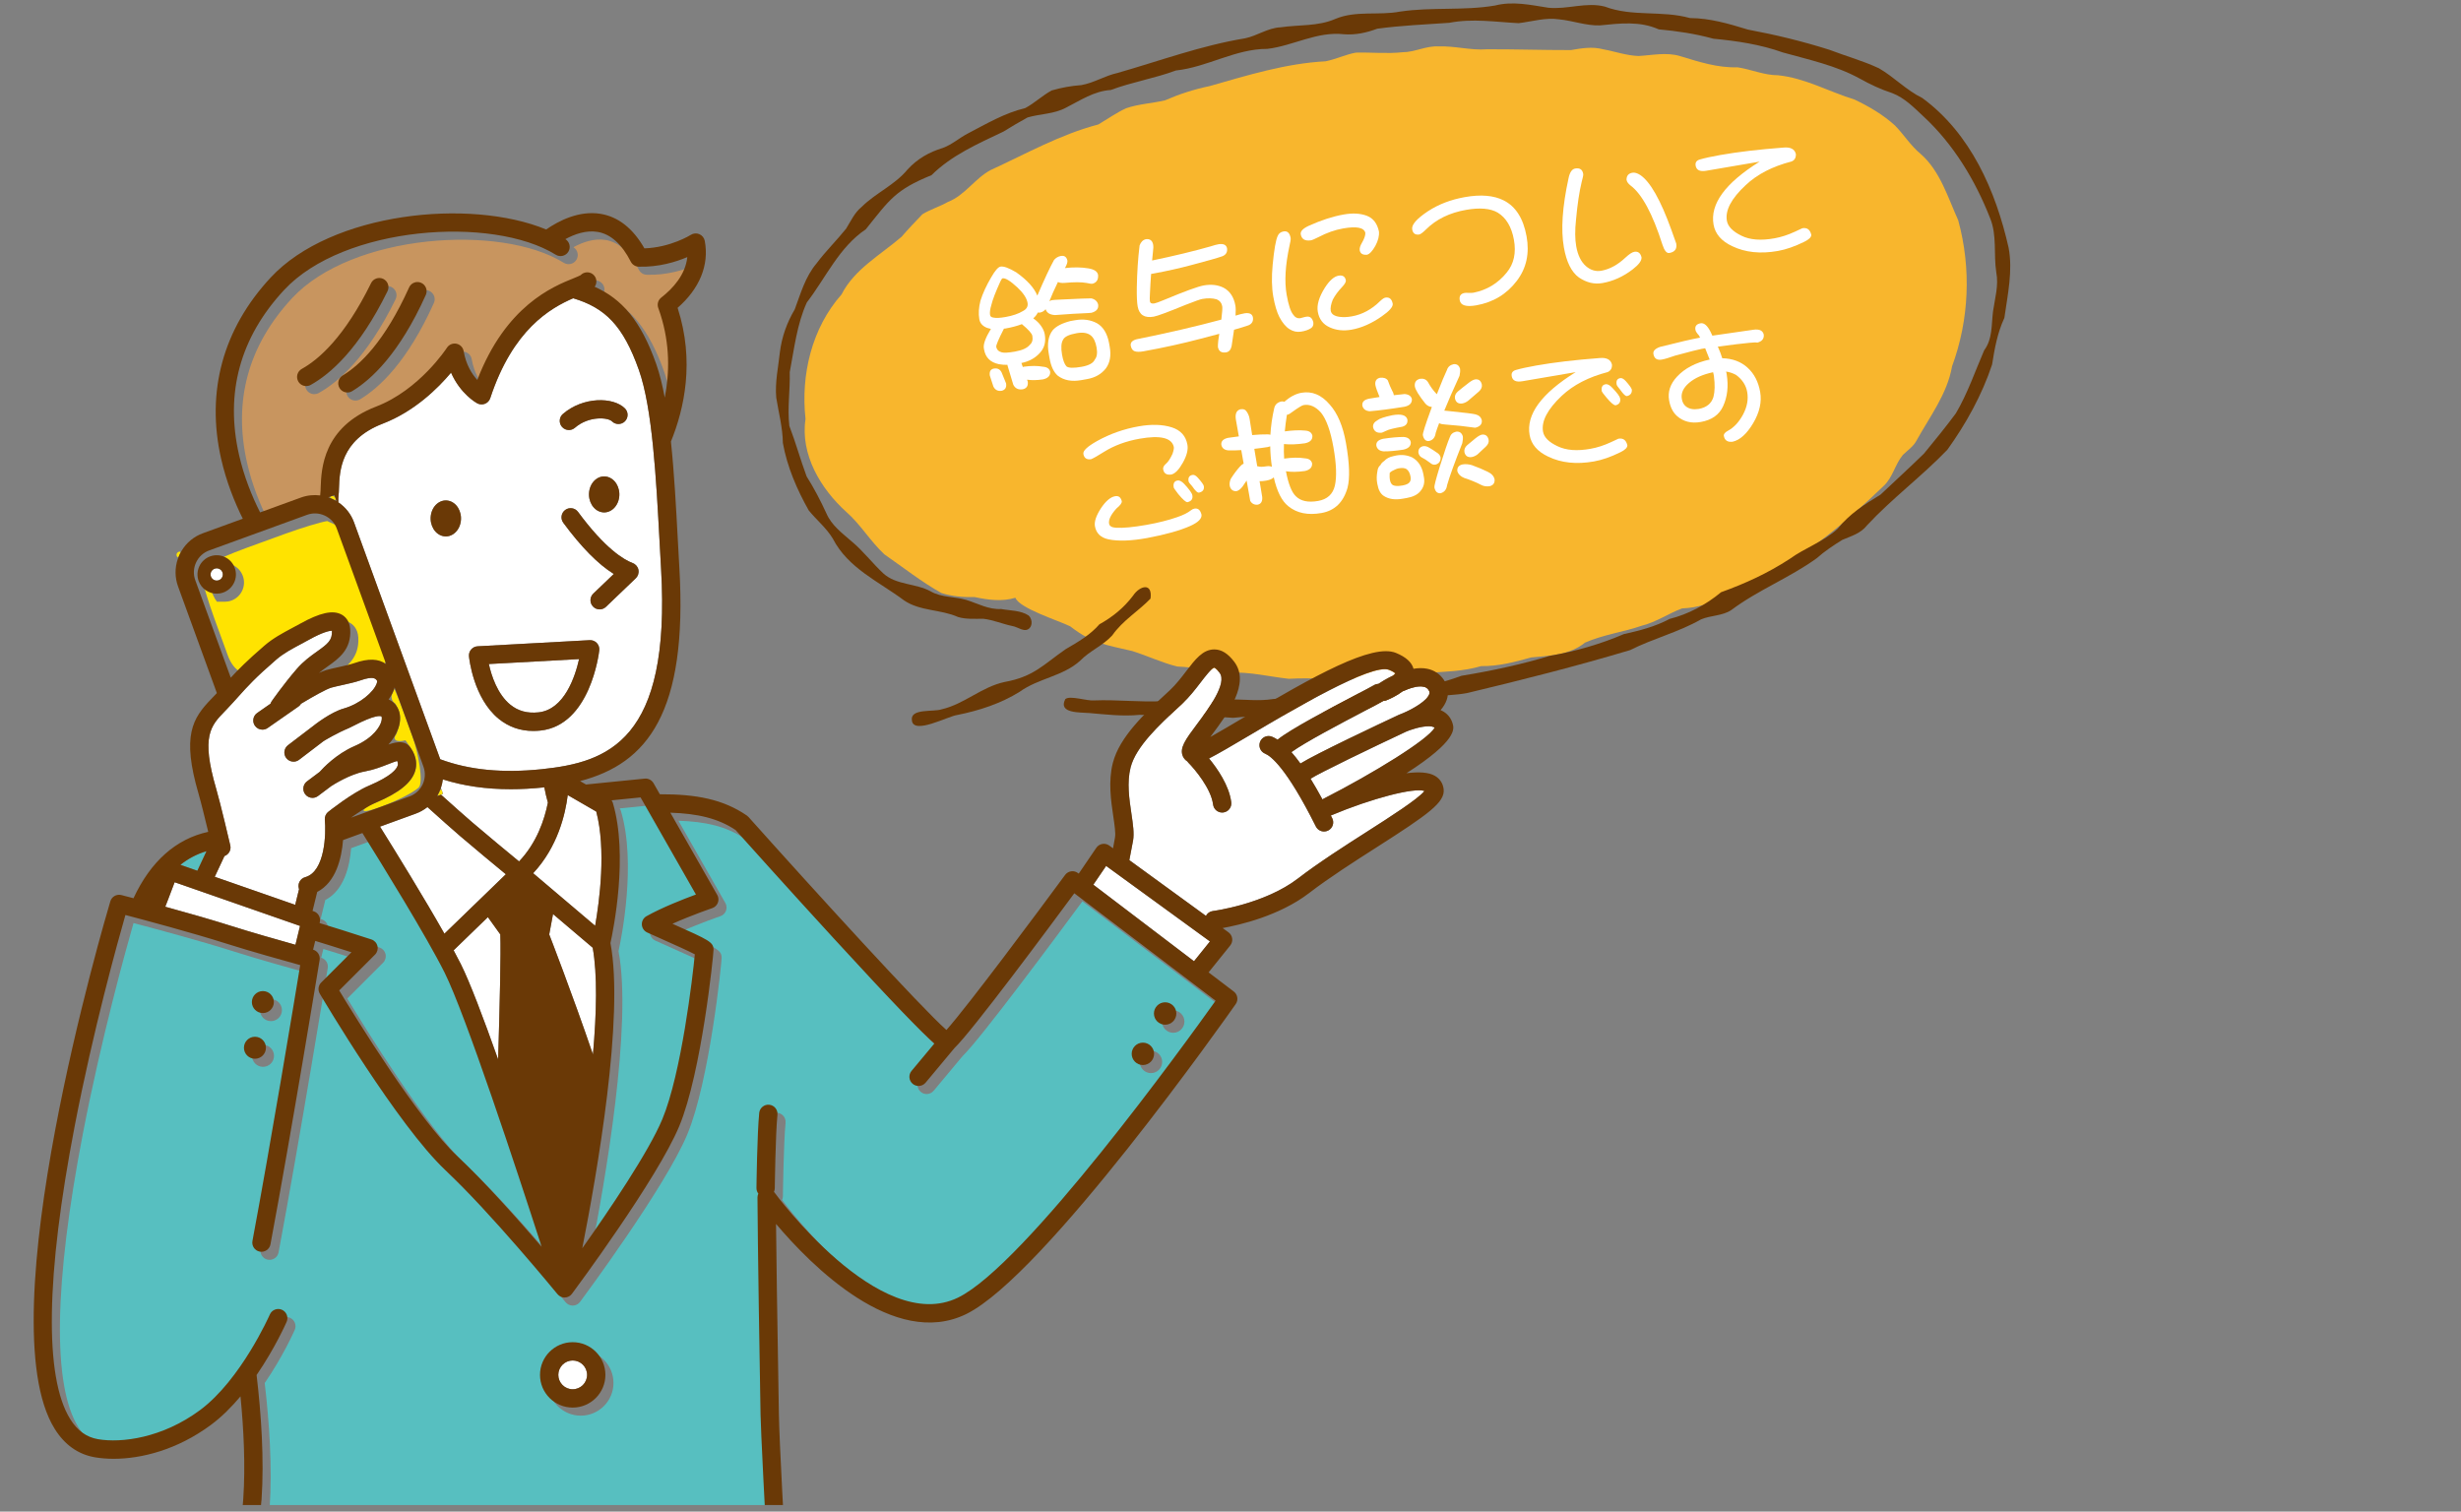 <?xml version="1.0" encoding="utf-8"?>
<!-- Generator: Adobe Illustrator 16.0.0, SVG Export Plug-In . SVG Version: 6.00 Build 0)  -->
<!DOCTYPE svg PUBLIC "-//W3C//DTD SVG 1.1//EN" "http://www.w3.org/Graphics/SVG/1.1/DTD/svg11.dtd">
<svg version="1.1" id="レイヤー_1" xmlns="http://www.w3.org/2000/svg" xmlns:xlink="http://www.w3.org/1999/xlink" x="0px"
	 y="0px" width="407px" height="250px" viewBox="0 0 407 250" enable-background="new 0 0 407 250" xml:space="preserve">
<rect x="0" y="0" width="407" height="250" fill="#808080" stroke="none"/>
<g>
	<g>
		<path fill="#F8B62D" d="M323.853,36.442c2.172,7.931,1.82,16.433-1.02,24.144c-0.814,4.607-3.67,8.28-5.883,12.283
			c-0.521,0.986-1.471,1.604-2.252,2.365c-1.301,1.557-1.652,3.697-3.164,5.119c-6.09,5.869-12.551,11.4-20.213,15.118
			c-4.725,1.926-7.703,4.948-13.133,5.149c-2.273,0.839-4.281,2.271-6.643,2.854c-3.111,1.076-6.402,1.477-9.42,2.807
			c-2.557,2.062-5.764,2.158-8.906,2.449c-2.707,0.762-5.426,1.477-8.258,1.432c-2.924,0.87-5.937,0.92-8.964,1.122
			c-3.971-0.009-7.826,1.104-11.787,0.891c-3.695,0.236-7.381-0.13-11.07,0.088c-3.229-0.354-6.359-1.152-9.633-1.027
			c-2.93-0.345-5.826-0.859-8.798-1.002c-2.532-0.619-4.944-1.772-7.437-2.56c-4.296-1.008-6.639-1.249-10.281-4.09
			c-1.941-0.956-8.413-2.976-9.062-4.724c-2.204,0.674-4.53,0.359-6.745-0.116c-1.841,0.049-3.728-0.11-5.489-0.664
			c-3.313-1.859-6.305-4.227-9.429-6.396c-2.326-2.16-3.928-4.938-6.314-7.033c-4.228-3.811-7.622-9.496-6.733-15.361
			c-0.807-7.272,1.031-15.045,5.953-20.589c2.13-4.202,6.476-6.556,9.938-9.55c1.104-1.279,2.267-2.498,3.436-3.714
			c1.33-0.815,2.864-1.274,4.227-2.041c2.804-1.091,4.469-3.899,7.06-5.272c5.875-2.697,11.527-5.896,17.811-7.539
			c1.521-0.904,2.969-1.93,4.577-2.676c2.05-0.717,4.32-0.814,6.443-1.316c2.408-1.046,4.838-1.83,7.408-2.361
			c6.297-1.795,12.578-3.747,19.16-4.096c1.711-0.342,3.301-1.123,5.016-1.435c2.566-0.067,5.145,0.213,7.695-0.062
			c2.049-0.005,3.928-1.09,5.975-0.962c2.697-0.106,5.32,0.687,8.029,0.472c4.623-0.016,9.234,0.143,13.857,0.132
			c1.764-0.308,3.562-0.608,5.32-0.13c1.959,0.353,3.848,1.039,5.852,1.11c2.281-0.126,4.617-0.658,6.855,0.009
			c3.129,0.949,6.213,1.969,9.52,1.859c2.266,0.344,4.383,1.314,6.693,1.315c4.439,0.444,8.432,2.722,12.658,4.017
			c2.381,1.135,4.73,2.505,6.691,4.293c1.482,1.51,2.592,3.341,4.238,4.693C320.86,28.271,322.136,32.645,323.853,36.442z"/>
		<g>
			<path fill="#6A3906" d="M203.937,118.719c-5.16-0.381-10.32-0.376-15.489-0.493c-2.771,0.274-5.532-0.062-8.294-0.3
				c-1.502-0.136-5.243,0.109-3.967-2.316c0.809-0.626,3.541,0.338,4.754,0.229c3.818-0.156,7.604,0.326,11.417,0.115
				c3.718,0.083,7.413,0.203,11.12-0.273c2.352-0.029,4.691,0.305,7.045-0.069c1.936-0.247,3.893,0.229,5.836,0.077
				c2.688-0.146,5.316-0.822,7.973-1.055c2.893,0.092,5.689-0.192,8.486-0.918c3.072-0.131,5.99-0.886,8.875-1.95
				c4.941-0.81,9.861-1.864,14.656-3.312c4.174-0.734,8.273-1.897,12.184-3.575c2.633-0.591,5.182-1.231,7.576-2.514
				c3.182-0.809,6.01-2.345,8.527-4.422c4.059-1.466,7.678-3.128,11.307-5.482c2.568-1.871,5.625-2.858,7.979-5.02
				c1.904-2.416,4.457-4.061,7.07-5.626c2.396-2.272,4.842-4.494,7.201-6.804c1.795-2.189,3.594-4.387,5.277-6.665
				c1.943-3.311,3.162-6.912,4.672-10.407c1.41-1.899,1.182-4.234,1.465-6.438c0.309-2.168,0.961-4.282,0.535-6.477
				c-0.457-2.967,0.15-6.104-1.02-8.947c-2.445-6.252-6.07-12.238-10.99-16.793c-1.604-1.494-3.113-3.076-5.195-3.883
				c-1.898-0.613-3.67-1.452-5.408-2.425c-3.928-2.151-8.404-3.103-12.691-4.302c-3.713-1.329-7.584-1.898-11.484-2.271
				c-2.984-0.822-5.951-1.264-9.031-1.545c-3.135-1.404-6.445-0.99-9.756-0.657c-2.271,0.064-4.455-0.778-6.693-0.997
				c-2.264-0.347-4.477,0.36-6.721,0.631c-3.82-0.197-7.631-0.812-11.474-0.062c-3.973,0.28-7.963,0.436-11.91,0.978
				c-1.797,0.673-3.59,1.058-5.514,0.915c-4.443-0.51-8.408,1.92-12.666,2.419c-5.273-0.019-9.908,3.017-15.125,3.575
				c-3.52,1.309-7.256,1.909-10.771,3.226c-2.748,0.171-5.003,1.708-7.376,2.911c-1.973,1.08-4.248,1.008-6.373,1.627
				c-1.354,0.743-2.684,1.521-3.993,2.34c-4.188,2-8.565,3.895-11.895,7.205c-6.01,2.448-6.93,4.045-10.863,8.947
				c-4.426,2.969-6.605,8-9.755,12.1c-1.639,3.566-2.097,7.695-2.829,11.53c0.079,2.968-0.412,5.935-0.066,8.89
				c1.094,2.854,1.807,5.529,2.854,8.351c1.239,1.957,2.322,4.044,3.283,6.136c0.843,1.957,2.567,3.221,4.126,4.582
				c1.94,1.594,3.468,3.646,5.302,5.349c2.139,1.927,5.324,1.596,7.79,2.938c1.802,1.046,3.939,0.852,5.888,1.416
				c1.917,0.592,3.707,1.631,5.779,1.512c1.498,0.281,3.229,0.208,4.541,1.067c0.556,0.5,0.702,1.522,0.169,2.095
				c-0.804,0.826-1.936-0.213-2.852-0.346c-1.62-0.337-3.148-1.01-4.796-1.2c-1.393-0.007-2.84,0.11-4.185-0.292
				c-2.882-1.288-6.252-0.943-8.906-2.734c-4.209-3.146-9.262-5.316-11.796-10.217c-1.063-1.78-2.69-3.081-3.989-4.681
				c-1.948-3.444-3.583-7.244-4.278-11.158c-0.033-2.546-0.697-4.992-1.097-7.493c-0.223-2.535,0.337-5.02,0.606-7.526
				c0.312-2.5,1.164-4.896,2.452-7.06c0.988-2.648,1.737-5.393,3.6-7.6c1.508-2.023,3.323-3.793,4.904-5.76
				c0.779-1.268,1.396-2.655,2.576-3.607c2.329-2.307,5.462-3.606,7.577-6.171c1.62-1.774,3.57-2.88,5.848-3.573
				c1.522-0.562,2.717-1.658,4.141-2.396c3.073-1.596,6.072-3.385,9.473-4.189c1.554-0.836,2.855-2.1,4.389-2.925
				c1.604-0.461,3.225-0.758,4.887-0.878c2.105-0.371,3.909-1.556,5.977-2.005c7.02-2.011,13.873-4.543,21.1-5.733
				c2.033-0.416,3.775-1.733,5.873-1.821c3.027-0.447,6.193-0.132,9.055-1.386c3.434-1.438,7.121-0.533,10.709-1.213
				c5.211-0.782,10.541-0.121,15.705-1.005c2.945-0.752,5.865-0.096,8.803,0.364c3.125,0.325,6.281-0.98,9.348-0.188
				c4.584,1.734,9.426,0.588,14.084,1.897c3.307,0.012,6.467,0.952,9.598,1.91c4.555,0.85,9.033,1.933,13.457,3.336
				c2.727,1.046,5.557,1.822,8.203,3.06c2.51,1.451,4.539,3.638,7.172,4.918c7.986,5.86,12.143,15.332,14.268,24.748
				c0.727,3.825-0.16,7.806-0.697,11.613c-1.15,2.479-1.611,5.039-2.031,7.716c-1.674,5.042-4.305,9.792-7.404,14.103
				c-4.232,4.397-9.146,8.045-13.303,12.515c-1.006,1.304-2.582,1.756-4.045,2.371c-1.486,0.92-2.943,1.884-4.254,3.048
				c-4.461,3.232-9.668,5.236-14.1,8.551c-1.467,1-3.404,0.874-5.031,1.562c-3.738,2.131-7.895,3.149-11.721,5.078
				c-8.904,2.665-17.887,4.939-26.938,7.1c-1.963,0.373-3.986,0.379-5.976,0.55c-2.426,0.86-4.934,1.249-7.504,1.331
				c-4.221,1.492-8.678,1.32-13.09,1.354C212.07,118.71,207.984,118.235,203.937,118.719z"/>
			<path fill="#6A3906" d="M150.815,119.184c-0.376-2.094,3.563-1.395,4.917-1.877c3.714-0.85,6.625-3.709,10.397-4.516
				c4.832-0.873,6.382-2.845,10.117-5.433c2.014-1.177,4.025-2.323,5.57-4.108c2.176-1.203,4.057-2.74,5.562-4.729
				c1.112-1.671,3.255-2.244,2.895,0.478c-1.958,2.047-4.622,3.624-6.325,6.078c-1.516,1.685-3.722,2.548-5.312,4.194
				c-2.873,2.597-6.896,2.894-9.999,5.135c-3.146,1.957-6.693,3.11-10.308,3.836C156.768,118.449,151.113,121.541,150.815,119.184z"
				/>
		</g>
	</g>
	<g>
		<path fill="#FFFFFF" d="M165.469,44.092c0.52-0.092,1.388,0.227,2.605,0.954c1.8,1.274,2.961,2.557,3.48,3.846
			c1.164-2.707,2.085-4.673,2.763-5.897c0.31-0.362,0.685-0.583,1.126-0.661c0.583-0.103,0.944,0.15,1.084,0.759
			c0.044,0.253-0.081,0.648-0.375,1.188c-0.013,0.019-0.026,0.037-0.039,0.056c1.417-0.168,2.71-0.152,3.883,0.047
			c0.954,0.156,1.487,0.509,1.601,1.058c0.072,0.783-0.223,1.274-0.886,1.473c-0.205,0.036-0.537-0.003-0.996-0.117
			c-0.857-0.157-2.084-0.16-3.681-0.009c-0.45,0.03-0.808-0.02-1.075-0.151c-0.596,1.226-1.068,2.284-1.415,3.174
			c0.118-0.07,0.254-0.126,0.409-0.17c0.22-0.039,0.678-0.07,1.372-0.096c3.061-0.149,4.779-0.217,5.156-0.202
			c0.627,0.149,1.005,0.497,1.134,1.043c0.085,0.667-0.282,1.114-1.104,1.34c-0.079,0.014-0.263,0.03-0.552,0.049
			c-1.373,0.047-3.197,0.157-5.474,0.331c-0.853-0.045-1.373-0.367-1.56-0.968c-0.242,0.286-0.535,0.469-0.878,0.545
			c-0.158,0.028-0.296,0.028-0.414,0c-0.178,0.372-0.431,0.693-0.757,0.962c0.538,0.377,0.958,0.781,1.263,1.215
			c0.343,0.477,0.557,0.95,0.641,1.423c0.219,1.245-0.054,2.276-0.82,3.094c-0.775,0.852-1.791,1.404-3.046,1.657
			c0.024,0.045,0.039,0.083,0.045,0.114c0.064,0.184,0.129,0.367,0.194,0.551c0.061-0.026,0.122-0.046,0.186-0.057
			c1.205-0.164,2.254-0.162,3.144,0.006c0.674,0.044,1.073,0.322,1.196,0.837c0.035,0.66-0.37,1.08-1.215,1.262
			c-0.998,0.144-1.865,0.159-2.6,0.045c0.006,0.031,0.01,0.055,0.013,0.07c0.035,0.107,0.066,0.191,0.093,0.252
			c0.09,0.699-0.185,1.121-0.825,1.267c-0.743,0.114-1.268-0.142-1.574-0.771c-0.537-1.758-0.852-2.807-0.945-3.147
			c0.007-0.051,0.008-0.091,0.003-0.123c-0.503,0.008-0.98-0.03-1.434-0.112c-1.399-0.289-2.216-1.096-2.449-2.42l-0.038-0.213
			c-0.117-0.661,0.271-1.729,1.166-3.202c-0.219-0.043-0.423-0.097-0.613-0.16c-0.75-0.29-1.184-0.767-1.3-1.428
			c-0.164-0.93-0.101-1.957,0.188-3.08c0.373-1.202,0.966-2.493,1.779-3.871C164.56,44.748,165.074,44.161,165.469,44.092z
			 M164.348,60.959c0.693-0.123,1.159,0.169,1.397,0.874c0.205,0.517,0.405,1.01,0.602,1.478c0.026,0.061,0.043,0.106,0.048,0.139
			c0.083,0.651-0.165,1.044-0.743,1.179c-0.633,0.095-1.088-0.142-1.368-0.71c-0.341-1.012-0.536-1.611-0.585-1.797
			C163.599,61.456,163.815,61.068,164.348,60.959z M166.281,52.43c1.197-0.212,2.17-0.545,2.918-1.002
			c0.594-0.316,0.84-0.766,0.737-1.349c-0.136-0.772-0.7-1.623-1.693-2.553c-1.165-1.078-1.976-1.577-2.433-1.497
			c-0.095,0.018-0.218,0.193-0.37,0.528c-0.787,1.715-1.287,3.021-1.502,3.921c-0.204,0.686-0.271,1.226-0.202,1.619
			c0.044,0.253,0.24,0.396,0.587,0.433C164.746,52.619,165.398,52.585,166.281,52.43z M166.034,54.35
			c-0.894,1.75-1.318,2.75-1.274,3.002c0.083,0.474,0.381,0.778,0.893,0.915c0.377,0.112,1.109,0.073,2.197-0.119
			c1.229-0.217,2.055-0.598,2.479-1.144c0.381-0.327,0.514-0.813,0.4-1.46c-0.069-0.394-0.646-1.039-1.73-1.937
			c-0.792,0.302-1.707,0.545-2.747,0.729C166.172,54.35,166.1,54.354,166.034,54.35z M177.78,52.961
			c1.371-0.242,2.586-0.074,3.646,0.502c1.013,0.585,1.674,1.663,1.983,3.232l0.121,0.686c0.25,1.418,0.043,2.592-0.622,3.521
			c-0.741,0.959-1.781,1.558-3.119,1.793l-0.993,0.176c-1.56,0.274-2.847,0.03-3.858-0.733c-0.671-0.58-1.126-1.548-1.365-2.903
			l-0.129-0.732c-0.289-1.639-0.078-2.927,0.634-3.865c0.564-0.668,1.546-1.183,2.945-1.543L177.78,52.961z M178.87,60.664
			c1.213-0.214,1.946-0.619,2.198-1.216c0.349-0.419,0.443-1.077,0.285-1.976c-0.172-0.977-0.502-1.65-0.989-2.019
			c-0.528-0.411-1.295-0.527-2.304-0.35c-1.261,0.223-2.01,0.582-2.247,1.078c-0.316,0.511-0.373,1.342-0.17,2.491
			c0.164,0.931,0.407,1.57,0.729,1.919C176.713,60.874,177.546,60.897,178.87,60.664z"/>
		<path fill="#FFFFFF" d="M201.565,40.383c0.809-0.109,1.265,0.127,1.368,0.71c0.074,0.604-0.176,1.03-0.75,1.277
			c-0.811,0.289-2.535,0.78-5.175,1.473c-1.923,0.519-3.994,0.98-6.213,1.389c-0.158,0.027-0.299,0.053-0.425,0.074
			c-0.078,1.037-0.141,2.104-0.191,3.202c-0.041,0.689-0.045,1.129-0.012,1.318c0.056,0.315,0.304,0.434,0.746,0.355
			c0.236-0.041,0.764-0.232,1.581-0.571c3.435-1.434,5.633-2.236,6.595-2.405c1.229-0.217,2.315-0.092,3.259,0.376
			c1.057,0.561,1.711,1.55,1.961,2.968c0.064,0.363,0.071,0.914,0.023,1.653c0.569-0.181,1.082-0.312,1.539-0.393
			c0.793-0.107,1.242,0.13,1.344,0.713c0.074,0.604-0.168,1.029-0.726,1.273c-0.535,0.192-1.335,0.439-2.403,0.741
			c-0.103,0.798-0.236,1.698-0.401,2.702c-0.124,0.591-0.412,0.934-0.866,1.03c-0.804,0.142-1.271-0.158-1.402-0.898
			c-0.007-0.227,0.013-0.57,0.062-1.034c0.059-0.4,0.114-0.776,0.167-1.126c-0.917,0.242-1.94,0.513-3.074,0.81
			c-2.934,0.777-6.101,1.474-9.502,2.09c-0.599,0.105-1.07,0.1-1.416-0.019c-0.346-0.117-0.564-0.437-0.656-0.956
			c-0.055-0.494,0.267-0.835,0.965-1.023c5.192-1.046,9.868-2.13,14.024-3.253c0.146-1.195,0.196-1.927,0.149-2.195
			c-0.097-0.551-0.401-0.937-0.91-1.155c-0.686-0.204-1.486-0.226-2.4-0.064c-0.331,0.059-1.249,0.383-2.753,0.974
			c-2.909,1.194-4.663,1.846-5.261,1.951c-1.528,0.27-2.416-0.297-2.663-1.699c-0.114-0.646-0.161-1.694-0.14-3.145
			c0.045-2.509,0.198-4.818,0.459-6.929c0.208-0.572,0.553-0.918,1.036-1.035c0.652-0.082,1.05,0.196,1.195,0.837
			c0.061,0.347,0.057,0.737-0.012,1.172c-0.043,0.495-0.092,1-0.148,1.513c3.636-0.755,6.877-1.538,9.724-2.349
			C200.752,40.567,201.187,40.45,201.565,40.383z"/>
		<path fill="#FFFFFF" d="M212.281,38.274c0.63-0.111,1.021,0.259,1.17,1.109c0.013,0.258-0.051,0.676-0.193,1.253
			c-0.698,3.227-0.856,5.927-0.473,8.101c0.3,1.702,0.666,2.808,1.097,3.316c0.288,0.437,0.664,0.63,1.125,0.581
			c0.173-0.03,0.352-0.078,0.536-0.143c0.062-0.012,0.148-0.035,0.255-0.07c0.126-0.021,0.205-0.036,0.236-0.041
			c0.615-0.108,1.004,0.213,1.169,0.963c0.041,0.416-0.084,0.722-0.374,0.919c-0.405,0.282-0.964,0.479-1.675,0.588
			c-0.664,0.102-1.29-0.032-1.874-0.4c-0.62-0.378-1.185-1.05-1.696-2.016c-0.42-0.819-0.758-1.954-1.014-3.404
			c-0.256-1.449-0.289-3.198-0.097-5.247c0.239-2.512,0.52-4.104,0.839-4.778C211.486,38.602,211.809,38.357,212.281,38.274z
			 M222.242,35.47c1.466-0.258,2.729-0.188,3.79,0.209c1.061,0.398,1.735,1.271,2.021,2.617c0.062,0.72-0.133,1.502-0.585,2.345
			c-0.494,0.884-0.959,1.38-1.395,1.489c-0.704,0.06-1.105-0.187-1.203-0.738c-0.058-0.331,0.089-0.787,0.441-1.369
			c0.334-0.595,0.498-1.095,0.491-1.5c-0.205-0.89-1.435-1.137-3.688-0.739c-1.339,0.236-2.686,0.709-4.039,1.419
			c-0.625,0.321-1.057,0.503-1.293,0.545c-0.967,0.138-1.521-0.194-1.663-0.998c-0.086-0.488,0.352-0.956,1.312-1.401
			C218.493,36.415,220.43,35.789,222.242,35.47z M221.37,45.591c0.693-0.122,1.098,0.147,1.214,0.81
			c-0.002,0.261-0.201,0.604-0.597,1.031c-0.672,0.703-1.197,1.414-1.574,2.13c-0.303,0.769-0.415,1.381-0.334,1.838
			c0.097,0.552,0.595,0.887,1.493,1.004c0.582,0.076,1.243,0.049,1.984-0.081c1.733-0.306,3.298-1.15,4.695-2.534
			c0.362-0.34,0.646-0.528,0.852-0.564c0.677-0.119,1.088,0.23,1.232,1.05c0.023,0.5-0.572,1.174-1.788,2.021
			c-1.691,1.191-3.372,1.935-5.042,2.229c-1.323,0.233-2.524,0.104-3.602-0.389c-1.094-0.489-1.748-1.349-1.965-2.578
			c-0.194-1.103,0.196-2.431,1.173-3.984C219.877,46.383,220.629,45.722,221.37,45.591z"/>
		<path fill="#FFFFFF" d="M242.278,32.595c2.631-0.464,4.768-0.28,6.41,0.552c1.979,1,3.238,2.979,3.775,5.938
			c0.514,2.817-0.021,5.268-1.604,7.35c-1.674,2.212-3.912,3.566-6.717,4.061c-1.67,0.295-2.58,0.017-2.73-0.835
			c-0.123-0.693,0.146-1.098,0.809-1.215c0.143-0.025,0.377-0.025,0.707-0.003c0.342,0.005,0.592-0.007,0.75-0.034
			c2.229-0.441,4.062-1.554,5.504-3.335c1.191-1.444,1.586-3.261,1.184-5.448c-0.391-2.124-1.287-3.615-2.689-4.473
			c-1.211-0.696-2.959-0.843-5.244-0.44c-2.694,0.476-4.886,1.544-6.574,3.207c-0.498,0.494-0.871,0.779-1.117,0.854
			c-0.678,0.12-1.076-0.159-1.195-0.837c-0.134-0.757,0.73-1.753,2.592-2.991C237.9,33.79,239.947,33.006,242.278,32.595z"/>
		<path fill="#FFFFFF" d="M260.503,27.87c0.771-0.136,1.215,0.168,1.33,0.911c0.029,0.157-0.057,0.595-0.256,1.312
			c-0.395,1.629-0.707,3.724-0.939,6.282c-0.184,1.723-0.172,3.174,0.037,4.356c0.256,1.449,0.779,2.535,1.574,3.256
			c0.807,0.703,1.68,0.963,2.623,0.78c1.367-0.257,2.68-0.976,3.934-2.156c0.629-0.581,1.115-0.903,1.463-0.964
			c0.629-0.111,1.031,0.191,1.207,0.908c0.047,0.544-0.438,1.206-1.453,1.986c-1.559,1.201-3.229,1.958-5.01,2.272
			c-1.34,0.235-2.637-0.071-3.891-0.923c-1.229-0.888-2.059-2.553-2.49-4.995c-0.51-2.899-0.254-6.697,0.77-11.396
			C259.601,28.509,259.968,27.965,260.503,27.87z M269.96,28.566c0.379-0.066,0.814,0.06,1.309,0.379
			c1.643,1.107,3.35,4.113,5.123,9.016l0.824,2.315c0.156,0.883-0.225,1.404-1.139,1.565c-0.441,0.078-0.822-0.383-1.145-1.382
			c-1.635-5.122-3.396-8.386-5.285-9.791c-0.375-0.291-0.594-0.603-0.652-0.933C268.991,29.07,269.313,28.681,269.96,28.566z"/>
		<path fill="#FFFFFF" d="M284.479,25.641c2.932-0.517,6.416-0.928,10.457-1.234c1.182-0.111,1.871,0.247,2.066,1.073
			c0.025,0.613-0.211,1.021-0.711,1.223c-3.17,0.819-5.701,2.126-7.594,3.922c-2.373,2.206-3.408,4.168-3.105,5.885
			c0.166,0.945,0.969,1.771,2.41,2.475c1.406,0.695,3.234,0.836,5.484,0.423c1.072-0.189,2.178-0.547,3.32-1.073
			c0.824-0.389,1.246-0.585,1.262-0.588c0.787-0.139,1.281,0.221,1.482,1.079c0.018,0.387-0.361,0.771-1.139,1.151
			c-1.584,0.782-3.047,1.292-4.385,1.528c-2.885,0.509-5.4,0.245-7.549-0.789c-1.789-0.838-2.818-2.029-3.09-3.574
			c-0.602-3.403,1.939-6.873,7.619-10.409c-3.678,0.616-6.611,1.117-8.801,1.503c-1.055,0.187-1.648-0.09-1.779-0.831
			c-0.092-0.521,0.133-0.86,0.674-1.021C281.921,26.141,283.046,25.894,284.479,25.641z"/>
		<path fill="#FFFFFF" d="M188.331,70.507c2.096-0.369,3.909-0.315,5.439,0.162c1.48,0.47,2.348,1.431,2.604,2.88
			c0.145,0.819-0.104,1.806-0.746,2.958c-0.642,1.153-1.273,1.809-1.895,1.967c-0.791,0.124-1.247-0.161-1.369-0.854
			c-0.053-0.3,0.097-0.603,0.448-0.908c0.355-0.29,0.721-0.842,1.098-1.655c0.192-0.57,0.262-0.956,0.21-1.158
			c-0.346-1.499-2.229-1.947-5.647-1.344c-2.222,0.392-4.175,1.109-5.859,2.154c-1.067,0.675-1.791,1.087-2.17,1.235
			c-0.728,0.112-1.153-0.179-1.275-0.872c-0.092-0.52,0.661-1.229,2.257-2.128C183.555,71.755,185.856,70.943,188.331,70.507z
			 M184.422,82.065c0.567-0.101,0.932,0.169,1.093,0.807c0.065,0.28-0.228,0.69-0.88,1.228c-0.924,1.023-1.33,1.859-1.216,2.505
			c0.072,0.41,0.454,0.635,1.143,0.676c1.182,0.068,2.86-0.09,5.034-0.474c1.938-0.342,3.649-0.773,5.133-1.295
			c0.965-0.332,1.696-0.697,2.196-1.094c0.213-0.168,0.415-0.269,0.604-0.302c0.599-0.105,0.992,0.231,1.177,1.011
			c0.067,0.655-0.563,1.277-1.888,1.868c-1.703,0.755-4.073,1.417-7.107,1.985c-2.629,0.479-4.753,0.553-6.371,0.221
			c-1.3-0.273-2.054-1.002-2.262-2.184c-0.13-0.741,0.2-1.726,0.99-2.953C182.866,82.868,183.65,82.201,184.422,82.065z
			 M194.735,79.467c0.331-0.059,0.707,0.136,1.127,0.581c0.823,0.895,1.265,1.508,1.323,1.839c0.124,0.611-0.14,0.999-0.793,1.163
			c-0.255,0.029-0.765-0.417-1.528-1.339c-0.484-0.629-0.735-0.991-0.752-1.086C193.992,79.947,194.2,79.562,194.735,79.467z
			 M197.229,78.54c0.252-0.045,0.539,0.108,0.86,0.457c0.627,0.702,0.962,1.171,1.003,1.407c0.084,0.57-0.178,0.926-0.787,1.065
			c-0.249,0.06-0.627-0.288-1.134-1.043c-0.38-0.404-0.582-0.678-0.607-0.819C196.456,78.993,196.677,78.637,197.229,78.54z"/>
		<path fill="#FFFFFF" d="M203.117,72.408c0.602-0.09,1.189-0.169,1.762-0.237l-0.5-2.837c-0.13-0.919,0.123-1.467,0.758-1.645
			c0.504-0.089,0.863,0.06,1.077,0.444c0.222,0.335,0.368,0.698,0.437,1.093c0.148,0.933,0.292,1.841,0.432,2.727
			c0.944-0.085,1.806-0.124,2.587-0.115c0.163,0.004,0.305,0.027,0.427,0.07c0.084-1.46,0.291-2.91,0.622-4.35
			c0.131-0.641,0.542-1.029,1.232-1.168c0.176-0.015,0.326,0.008,0.451,0.066c0.926-0.829,1.869-1.328,2.831-1.498
			c1.749-0.308,3.31,0.343,4.682,1.953c1.294,1.445,2.188,3.562,2.68,6.351c0.589,3.341,0.675,5.812,0.259,7.412
			c-0.683,2.395-2.119,3.785-4.309,4.172c-2.253,0.397-4.083,0.021-5.487-1.129c-1.076-0.85-1.876-2.438-2.4-4.768
			c-0.248,0.255-0.663,0.434-1.246,0.536c-0.426,0.075-0.794,0.108-1.104,0.098c0.028,0.158,0.056,0.315,0.083,0.473
			c0.146,0.917,0.263,1.627,0.352,2.132c0.062,0.72-0.18,1.145-0.726,1.273c-0.558,0.065-0.976-0.146-1.257-0.632l-0.592-3.356
			c-0.234,0.334-0.459,0.666-0.678,0.997c-0.33,0.432-0.667,0.687-1.011,0.764c-0.581,0.021-0.948-0.264-1.101-0.854
			c-0.067-0.378-0.013-0.769,0.159-1.173c0.469-0.749,0.961-1.412,1.477-1.991c0.2-0.246,0.421-0.423,0.662-0.531l-0.396-2.245
			c-0.755,0.052-1.45,0.069-2.087,0.051c-0.674-0.043-1.077-0.346-1.208-0.907C201.91,72.979,202.288,72.587,203.117,72.408z
			 M210.348,77.201c-0.166-1.124-0.26-2.253-0.28-3.387c-0.123,0.038-0.263,0.079-0.417,0.123c-0.774,0.12-1.513,0.218-2.214,0.293
			c0.172,0.977,0.333,1.939,0.485,2.888c0.031-0.006,0.072-0.005,0.123,0.002c0.295,0.11,0.766,0.108,1.413-0.005
			C209.82,77.067,210.118,77.096,210.348,77.201z M215.59,66.992c-0.268,0.047-0.906,0.436-1.915,1.166
			c-0.297,0.247-0.557,0.391-0.777,0.43c-0.032,0.006-0.056,0.01-0.071,0.013c-0.154,0.969-0.269,1.883-0.345,2.741
			c1.3-0.181,2.421-0.224,3.364-0.131c0.673,0.044,1.072,0.323,1.196,0.838c0.05,0.657-0.355,1.078-1.215,1.262
			c-1.348,0.189-2.478,0.234-3.389,0.135c-0.035-0.01-0.067-0.013-0.099-0.007c-0.029,0.85-0.017,1.652,0.034,2.406
			c1.332-0.186,2.475-0.2,3.429-0.044c0.674,0.044,1.072,0.322,1.195,0.837c0.035,0.66-0.37,1.081-1.215,1.263
			c-1.222,0.166-2.259,0.179-3.113,0.037c0.401,2.09,0.944,3.465,1.629,4.123c0.81,0.816,2.042,1.078,3.697,0.786
			c1.512-0.267,2.436-1.111,2.77-2.535c0.325-1.471,0.248-3.569-0.233-6.295c-0.483-2.742-1.172-4.667-2.066-5.777
			C217.558,67.229,216.599,66.814,215.59,66.992z"/>
		<path fill="#FFFFFF" d="M228.199,62.479c0.604-0.074,1.043,0.067,1.316,0.425c0.228,0.643,0.466,1.21,0.716,1.702
			c0.14,0.235,0.224,0.439,0.254,0.613c0.009,0.047,0.017,0.095,0.024,0.142c0.637-0.079,1.234-0.145,1.794-0.194
			c0.677,0.06,1.075,0.339,1.196,0.837c0.034,0.66-0.371,1.081-1.216,1.263c-2.321,0.377-4.244,0.626-5.766,0.748
			c-0.677-0.059-1.081-0.37-1.212-0.932c-0.074-0.604,0.305-0.987,1.137-1.15c0.583-0.104,1.151-0.195,1.707-0.277
			c-0.396-0.953-0.627-1.619-0.694-1.997C227.375,63.021,227.624,62.628,228.199,62.479z M230.242,68.674
			c1.48-0.262,2.318-0.027,2.512,0.702c0.076,0.62-0.203,1.019-0.838,1.195c-1.418,0.25-2.297,0.47-2.637,0.66
			c-0.314,0.153-0.556,0.261-0.723,0.322c-0.81,0.11-1.3-0.185-1.472-0.886c-0.068-0.476,0.179-0.868,0.742-1.179
			C228.152,69.221,228.957,68.948,230.242,68.674z M228.735,72.57c1.329-0.202,2.456-0.303,3.382-0.305
			c0.675,0.044,1.072,0.323,1.196,0.838c0.048,0.642-0.356,1.062-1.216,1.262c-1.312,0.199-2.4,0.294-3.264,0.283
			c-0.678-0.059-1.081-0.37-1.212-0.932C227.55,73.129,227.921,72.746,228.735,72.57z M228.287,76.938
			c0.116-0.265,0.326-0.496,0.633-0.696c0.367-0.406,0.871-0.674,1.516-0.804l0.516-0.115c0.914-0.161,1.777-0.054,2.592,0.323
			c0.973,0.543,1.589,1.458,1.848,2.744l0.105,0.591c0.154,0.883-0.059,1.651-0.642,2.307c-0.458,0.535-1.192,0.893-2.2,1.07
			l-0.686,0.121c-1.26,0.222-2.295,0.071-3.102-0.452c-0.548-0.343-0.906-0.994-1.075-1.955l-0.042-0.236
			c-0.1-0.567-0.087-1.188,0.038-1.859C227.846,77.479,228.012,77.133,228.287,76.938z M231.326,77.45
			c-0.299,0.053-0.686,0.211-1.16,0.473c-0.127,0.104-0.234,0.188-0.32,0.252c-0.008,0.05-0.016,0.1-0.023,0.15
			c-0.021,0.426-0.012,0.757,0.03,0.993c0.081,0.457,0.247,0.761,0.501,0.911c0.322,0.171,0.847,0.192,1.571,0.064
			c0.599-0.105,0.991-0.28,1.175-0.524c0.19-0.212,0.248-0.531,0.172-0.956c-0.1-0.567-0.316-0.976-0.653-1.226
			C232.324,77.396,231.892,77.351,231.326,77.45z M234.809,62.652c0.602-0.09,1.046,0.084,1.335,0.521
			c0.431,0.785,0.924,1.462,1.479,2.03c0.797-2.025,1.356-3.367,1.678-4.025c0.156-0.498,0.516-0.812,1.078-0.944
			c0.557-0.065,0.918,0.188,1.084,0.759c0.041,0.334,0.012,0.721-0.088,1.161c-1.033,2.245-1.873,4.165-2.519,5.757
			c0.182,0.017,0.422,0.039,0.719,0.068c2.63,0.267,4.117,0.452,4.46,0.554c0.561,0.145,0.902,0.467,1.023,0.965
			c0.076,0.62-0.266,1.03-1.027,1.229c-0.078,0.014-0.234,0.001-0.469-0.039c-1.188-0.182-2.742-0.346-4.669-0.493
			c-0.36-0.018-0.656-0.087-0.889-0.209c-0.234,0.61-0.424,1.147-0.569,1.611c-0.096,0.748-0.464,1.194-1.104,1.34
			c-0.525,0.061-0.866-0.261-1.022-0.965c-0.048-0.268,0.4-1.687,1.345-4.258c0.057-0.14,0.105-0.278,0.146-0.416
			c-0.393-0.012-0.75-0.192-1.07-0.542c-1.065-1.34-1.646-2.285-1.744-2.837C233.9,63.252,234.173,62.83,234.809,62.652z
			 M235.335,73.795c0.347-0.062,0.703,0.03,1.072,0.273c0.434,0.249,0.8,0.484,1.1,0.708c0.434,0.249,0.68,0.538,0.738,0.869
			c0.029,0.628-0.25,1.027-0.838,1.195c-0.33,0.059-0.633-0.043-0.906-0.303c-0.561-0.421-1.029-0.721-1.4-0.898
			c-0.27-0.147-0.445-0.401-0.524-0.761C234.539,74.301,234.792,73.939,235.335,73.795z M240.81,71.392
			c0.557-0.065,0.926,0.187,1.107,0.755c0.043,0.334,0.014,0.721-0.088,1.161c-1.281,3.231-2.117,5.54-2.507,6.925
			c-0.099,0.732-0.458,1.178-1.08,1.336c-0.544,0.047-0.886-0.274-1.023-0.965c-0.039-0.222,0.24-1.311,0.838-3.268
			c0.832-2.648,1.399-4.316,1.701-5.004C239.914,71.834,240.263,71.521,240.81,71.392z M243.964,62.744
			c0.588-0.07,0.955,0.214,1.102,0.854c0.068,0.395-0.084,0.771-0.459,1.129c-0.551,0.472-1.158,0.993-1.82,1.564
			c-0.316,0.234-0.641,0.381-0.971,0.439c-0.652,0.082-1.051-0.197-1.195-0.838c-0.061-0.428,0.094-0.804,0.459-1.129
			c0.537-0.451,1.086-0.89,1.645-1.313C243.22,63.038,243.634,62.803,243.964,62.744z M241.862,76.811
			c0.488-0.086,1.008-0.047,1.557,0.116c1.023,0.372,1.883,0.731,2.578,1.08c0.689,0.317,1.084,0.752,1.18,1.304
			c0.035,0.562-0.219,0.924-0.758,1.084c-0.553,0.098-1.043,0.029-1.475-0.203c-0.842-0.437-1.77-0.817-2.785-1.143
			c-0.613-0.248-0.994-0.62-1.146-1.113C240.954,77.328,241.237,76.954,241.862,76.811z M245.087,71.88
			c0.588-0.071,0.957,0.214,1.102,0.854c0.07,0.394-0.084,0.77-0.459,1.128c-0.416,0.399-0.877,0.829-1.381,1.292
			c-0.316,0.234-0.639,0.381-0.971,0.439c-0.652,0.082-1.051-0.197-1.195-0.838c-0.059-0.428,0.094-0.804,0.459-1.129
			c0.467-0.391,0.928-0.772,1.381-1.145C244.464,72.128,244.819,71.928,245.087,71.88z"/>
		<path fill="#FFFFFF" d="M254.063,60.452c2.93-0.518,6.416-0.929,10.457-1.235c1.182-0.11,1.871,0.247,2.064,1.074
			c0.039,0.594-0.195,1.009-0.705,1.245c-3.141,0.813-5.67,2.121-7.596,3.923c-2.367,2.237-3.398,4.215-3.096,5.932
			c0.164,0.93,0.963,1.731,2.396,2.404c1.422,0.691,3.25,0.832,5.484,0.422c1.072-0.188,2.18-0.547,3.32-1.072
			c0.824-0.39,1.246-0.586,1.262-0.589c0.787-0.139,1.281,0.222,1.482,1.079c0.02,0.387-0.359,0.771-1.139,1.151
			c-1.584,0.783-3.045,1.293-4.385,1.528c-2.883,0.509-5.398,0.246-7.547-0.789c-1.789-0.838-2.82-2.029-3.092-3.573
			c-0.6-3.403,1.939-6.873,7.619-10.409c-3.676,0.615-6.609,1.116-8.799,1.503c-1.057,0.186-1.65-0.091-1.779-0.832
			c-0.092-0.52,0.131-0.859,0.672-1.021C251.503,60.952,252.63,60.705,254.063,60.452z M265.526,63.548
			c0.332-0.058,0.709,0.144,1.131,0.605c0.797,0.834,1.223,1.409,1.279,1.724c0.107,0.615-0.141,1-0.748,1.155
			c-0.291,0.003-0.799-0.428-1.52-1.292c-0.494-0.595-0.748-0.932-0.762-1.011C264.784,64.037,264.991,63.643,265.526,63.548z
			 M267.956,62.535c0.268-0.047,0.572,0.118,0.916,0.496c0.566,0.632,0.898,1.093,1,1.384c0.053,0.575-0.209,0.938-0.783,1.088
			c-0.234,0.058-0.611-0.29-1.135-1.042c-0.367-0.423-0.564-0.713-0.592-0.871C267.253,62.976,267.452,62.624,267.956,62.535z"/>
		<path fill="#FFFFFF" d="M280.942,55.883l0.213-0.037c-0.025-0.045-0.053-0.104-0.08-0.182c-0.047-0.072-0.082-0.14-0.109-0.199
			c-0.34-0.363-0.533-0.67-0.578-0.922c-0.105-0.599,0.182-0.958,0.859-1.078c0.566-0.1,1.111,0.364,1.635,1.394
			c0.074,0.149,0.178,0.367,0.309,0.652c2.486-0.373,4.752-0.7,6.799-0.979c0.967-0.138,1.533,0.128,1.699,0.797
			c0.072,0.686-0.279,1.13-1.057,1.332c-0.188-0.049-0.615-0.038-1.285,0.031c-1.184,0.111-2.934,0.322-5.25,0.634
			c0.322,0.723,0.564,1.362,0.729,1.919c1.695,0.042,3.098,0.566,4.201,1.574c1.084,0.994,1.773,2.327,2.068,3.997
			c0.293,1.654-0.094,3.38-1.158,5.176c-1.066,1.78-2.203,2.801-3.408,3.062c-0.828,0.097-1.307-0.225-1.438-0.965
			c-0.053-0.3,0.174-0.583,0.68-0.851c0.979-0.53,1.805-1.416,2.48-2.655c0.684-1.274,0.918-2.526,0.701-3.755
			c-0.197-1.119-0.811-2.059-1.836-2.82c-0.539-0.295-1.094-0.481-1.66-0.561c0.006,0.032,0.027,0.109,0.066,0.232
			c0.02,0.11,0.033,0.189,0.041,0.236c0.312,1.959,0.117,3.708-0.586,5.245c-0.643,1.43-1.875,2.306-3.703,2.628
			c-1.576,0.277-2.895-0.059-3.957-1.009c-0.656-0.599-1.084-1.45-1.277-2.553c-0.25-1.418,0.184-2.729,1.305-3.935
			c1.283-1.38,3.084-2.322,5.398-2.828c-0.146-0.364-0.393-0.987-0.742-1.867l-0.615,0.107c-0.457,0.081-1.902,0.45-4.338,1.106
			c-0.994,0.354-1.736,0.574-2.223,0.66c-0.789,0.139-1.25-0.17-1.383-0.926c-0.086-0.488,0.275-0.878,1.086-1.167
			C277.765,56.564,279.901,56.066,280.942,55.883z M283.308,61.559c-1.707,0.365-3.031,0.957-3.977,1.773
			c-0.961,0.819-1.357,1.701-1.191,2.646c0.098,0.552,0.324,0.967,0.684,1.244c0.527,0.411,1.225,0.548,2.096,0.411
			c1.307-0.23,2.123-0.895,2.451-1.992c0.232-0.886,0.26-2.027,0.078-3.426c-0.018-0.095-0.037-0.204-0.059-0.331
			C283.347,61.73,283.319,61.621,283.308,61.559z"/>
	</g>
	<g>
		<defs>
			<rect id="SVGID_1_" x="0.923" y="26.357" width="246.921" height="222.556"/>
		</defs>
		<clipPath id="SVGID_2_">
			<use xlink:href="#SVGID_1_"  overflow="visible"/>
		</clipPath>
		<g clip-path="url(#SVGID_2_)">
			<path fill="#FFFFFF" d="M220.156,134.849c-0.02,0.008-0.039,0.012-0.059,0.019c0.078,0.154,0.154,0.301,0.232,0.458
				c0.375,0.748,0.07,1.66-0.678,2.033c-0.217,0.109-0.449,0.16-0.678,0.16c-0.555,0-1.09-0.307-1.355-0.838
				c-4.877-9.766-7.492-11.672-8.391-12.037c-0.773-0.316-1.146-1.201-0.83-1.976s1.199-1.146,1.977-0.83
				c0.297,0.12,0.604,0.289,0.914,0.49c0.006-0.003,0.008-0.009,0.014-0.013c2.088-1.703,8.561-5.103,12.842-7.353
				c1.441-0.756,2.686-1.41,3.129-1.67c0.223-0.131,0.461-0.19,0.701-0.202c0.344-0.232,1.244-0.812,2.408-1.366
				c0.164-0.134,0.293-0.259,0.375-0.366c-0.137-0.118-0.434-0.324-1.033-0.569c-2.832-1.164-16.254,6.785-22.705,10.604
				c-3.512,2.081-5.654,3.329-7.064,4.041c1.348,1.638,3.328,4.456,3.674,7.246c0.104,0.83-0.486,1.588-1.316,1.69
				c-0.062,0.008-0.127,0.012-0.189,0.012c-0.752,0-1.406-0.562-1.502-1.328c-0.328-2.641-3.053-5.875-4.076-6.898
				c-0.072-0.073-0.137-0.152-0.191-0.234c-0.416-0.265-0.627-0.617-0.715-0.812c-0.633-1.39,0.42-2.801,2.334-5.363
				c1.885-2.523,5.039-6.746,3.723-8.479c-0.58-0.767-0.879-0.835-0.883-0.835c-0.432,0.056-1.561,1.528-2.234,2.409
				c-0.875,1.142-1.865,2.436-3.113,3.592l-0.562,0.521c-3.135,2.896-7.037,6.503-7.924,9.963c-0.634,2.473-0.225,5.229,0.137,7.663
				c0.258,1.743,0.48,3.246,0.271,4.438c-0.129,0.728-0.344,1.857-0.617,3.235l12.666,9.214c0.229-0.429,0.643-0.735,1.137-0.798
				c0.086-0.011,8.529-1.116,14.082-5.381c3.441-2.646,7.686-5.358,11.43-7.751c3.781-2.416,8.414-5.377,9.494-6.716
				C233.892,130.213,226.837,132.038,220.156,134.849z"/>
			<path fill="#FFFFFF" d="M233.111,120.778c-0.23,0.096-0.41,0.164-0.545,0.214c-5.832,2.731-14.287,6.81-15.824,7.795
				c0.633,1.027,1.291,2.171,1.969,3.423c0.055-0.037,0.107-0.076,0.168-0.107c8.193-4.184,17.328-9.796,18.371-11.752
				c-0.033-0.038-0.074-0.063-0.127-0.09C236.337,119.879,234.447,120.298,233.111,120.778z"/>
			<path fill="#FFFFFF" d="M229.294,115.816c-0.17,0.068-0.344,0.103-0.518,0.108c-0.521,0.304-1.658,0.899-3.223,1.723
				c-3.701,1.943-9.75,5.121-11.977,6.743c0.48,0.545,0.979,1.173,1.488,1.881c2.494-1.566,12.941-6.492,16.268-8.049
				c0.008-0.004,0.016-0.005,0.023-0.01c0.008-0.003,0.016-0.008,0.025-0.012c0.127-0.054,0.342-0.143,0.627-0.248
				c1.727-0.727,4.008-2.069,4.375-3.173c0.064-0.192,0.066-0.368-0.117-0.652c-0.201-0.314-0.453-0.48-0.84-0.558
				c-0.91-0.182-2.229,0.21-3.453,0.759C230.968,115.093,229.83,115.601,229.294,115.816z"/>
			<polygon fill="#FFFFFF" points="182.931,143.21 180.815,146.315 197.464,158.974 200.099,155.698 			"/>
			<path fill="#57BFC0" d="M129.842,296.917c-0.046-0.092-0.096-0.287-0.147-0.574C129.701,296.526,129.745,296.72,129.842,296.917z
				"/>
			<path fill="#57BFC0" d="M32.638,144.007l1.514-3.235c-1.631,0.482-3.062,1.258-4.314,2.259L32.638,144.007z"/>
			<path fill="#57BFC0" d="M202.375,166.835l-23.367-17.768c-3.866,5.24-16.92,22.848-19.809,25.586l-4.785,5.736
				c-0.301,0.359-0.73,0.547-1.165,0.547c-0.343,0-0.687-0.115-0.97-0.352c-0.643-0.537-0.729-1.494-0.193-2.137l3.783-4.535
				c-2.064-1.801-6.44-6.258-16.64-17.375c-7.643-8.33-15.187-16.753-16.241-17.931c-2.901-1.943-6.328-2.731-10.787-2.867
				l7.757,13.6c0.224,0.394,0.261,0.866,0.101,1.289c-0.161,0.424-0.502,0.752-0.93,0.897c-0.044,0.015-3.405,1.16-6.578,2.582
				c6.142,2.738,6.79,3.043,6.79,4.318c0,0.801-1.976,20.301-5.671,29.17c-3.634,8.723-17.17,26.947-17.744,27.717
				c-0.009,0.014-0.021,0.021-0.031,0.033c-0.057,0.072-0.12,0.139-0.189,0.199c-0.013,0.012-0.024,0.027-0.038,0.037
				c-0.073,0.059-0.151,0.113-0.237,0.16c-0.008,0.004-0.017,0.004-0.025,0.01c-0.075,0.037-0.154,0.064-0.233,0.09
				c-0.036,0.012-0.071,0.029-0.107,0.039c-0.109,0.025-0.221,0.039-0.333,0.041c-0.007,0-0.014,0.002-0.022,0.002h0h0
				c-0.108,0-0.216-0.012-0.323-0.035c-0.057-0.012-0.112-0.037-0.167-0.055c-0.046-0.018-0.094-0.027-0.14-0.049
				c-0.001,0-0.002,0-0.003,0c-0.015-0.008-0.029-0.018-0.044-0.025c-0.077-0.039-0.15-0.084-0.218-0.133
				c-0.025-0.02-0.049-0.041-0.073-0.061c-0.059-0.049-0.114-0.104-0.164-0.16c-0.013-0.014-0.027-0.021-0.04-0.037
				c-0.11-0.135-11.077-13.521-18.604-20.578c-7.757-7.271-20.186-28.23-20.71-29.119c-0.352-0.596-0.256-1.352,0.233-1.842
				l5.008-5.008c-2.39-0.768-4.409-1.395-5.993-1.879l-0.353,1.451c0.739,0.211,1.205,0.939,1.081,1.701
				c-0.047,0.283-4.698,28.719-8.131,47.029c-0.154,0.822-0.946,1.363-1.769,1.209c-0.822-0.154-1.364-0.945-1.21-1.77
				c2.999-15.996,6.932-39.748,7.898-45.613c-2.57-0.711-8.336-2.324-12.188-3.549c-5.656-1.799-13.533-3.904-16.72-4.74
				c-1.282,4.467-5.317,18.977-8.374,34.826c-4.789,24.838-5.053,41.619-0.764,48.531c1.19,1.916,2.694,3.006,4.599,3.334
				c3.896,0.668,10.653-0.191,16.882-4.812c6.769-5.021,11.496-15.705,11.543-15.814c0.335-0.766,1.229-1.115,1.996-0.779
				c0.767,0.336,1.116,1.229,0.781,1.996c-0.123,0.279-1.938,4.377-4.968,8.795c0.751,6.379,1.276,13.914,0.818,20.637
				c-0.004,0.068-0.014,0.137-0.028,0.203c-0.239,1.635-1.863,28.506-2.943,46.949c4.134,1.377,20.357,6.176,43.751,5.484
				c2.764-0.08,5.729-0.221,8.827-0.418l4.353-10.066c0.248-0.574,0.833-0.939,1.451-0.912c0.625,0.025,1.172,0.432,1.374,1.023
				l3.119,9.135c13.459-1.275,23.637-2.996,26.409-3.91c-1.209-8.967-3.701-56.639-3.787-61.604
				c-0.484-27.881-0.508-35.828-0.509-35.904c0-0.219,0.061-0.42,0.146-0.613c-0.197-0.258-0.318-0.58-0.314-0.932
				c0.005-0.367,0.115-9.002,0.457-12.414c0.084-0.832,0.827-1.443,1.658-1.355c0.834,0.082,1.441,0.826,1.357,1.658
				c-0.328,3.281-0.44,12.059-0.441,12.148c-0.004,0.213-0.052,0.416-0.135,0.6c0.005,0.006,0.012,0.01,0.016,0.016
				c0.173,0.238,17.449,23.818,30.436,17.469C170.894,210.503,197.316,173.935,202.375,166.835z M190.347,177.476
				c-1.023,0-1.854-0.828-1.854-1.852s0.83-1.852,1.854-1.852s1.854,0.828,1.854,1.852S191.371,177.476,190.347,177.476z
				 M194.027,170.806c-1.023,0-1.854-0.83-1.854-1.852c0-1.025,0.83-1.855,1.854-1.855s1.854,0.83,1.854,1.855
				C195.88,169.976,195.05,170.806,194.027,170.806z M43.499,176.437c-1.004,0-1.819-0.814-1.819-1.818
				c0-1.006,0.814-1.82,1.819-1.82c1.005,0,1.819,0.814,1.819,1.82C45.318,175.622,44.503,176.437,43.499,176.437z M44.81,168.88
				c-1.004,0-1.819-0.814-1.819-1.818c0-1.006,0.815-1.82,1.819-1.82s1.819,0.814,1.819,1.82
				C46.628,168.065,45.814,168.88,44.81,168.88z M96.049,234.128c-2.982,0-5.408-2.426-5.408-5.408s2.426-5.41,5.408-5.41
				s5.408,2.428,5.408,5.41S99.031,234.128,96.049,234.128z"/>
			<path fill="#FFFFFF" d="M72.938,131.426c1.962,1.766,3.906,3.497,5.15,4.564c2.479,2.124,6.018,5.047,7.754,6.475
				c2.94-3.092,4.216-6.937,4.768-9.727c-0.237-0.841-0.435-1.684-0.591-2.526c-0.042,0.006-0.084,0.012-0.127,0.016
				c-1.871,0.195-3.679,0.294-5.424,0.294c-4.072,0-7.805-0.536-11.231-1.622c-0.057,0.475-0.161,0.944-0.317,1.403l0.363,0.998
				L72.938,131.426z"/>
			<path fill="#FFFFFF" d="M90.832,154.544c0,0,3.762,9.676,7.23,19.844c0.612-6.881,0.752-13.248-0.041-17.648l-6.563-5.567
				L90.832,154.544z"/>
			<path fill="#FFFFFF" d="M75.02,157.167c0.449,0.832,0.858,1.609,1.209,2.312c1.461,2.922,3.712,8.855,6.15,15.734
				c0.26-8.602,0.479-17.627,0.361-20.67l-2.056-2.864L75.02,157.167z"/>
			<path fill="#57BFC0" d="M102.48,133.696c0.09,0.131,0.164,0.271,0.21,0.426c2.586,8.695,0.074,21.037-0.397,23.182
				c2.302,12.148-2.195,37.992-4.658,50.469c4.382-6.195,10.971-15.902,13.237-21.342c3.142-7.541,5.017-23.484,5.375-27.268
				c-1.094-0.576-3.484-1.641-5.169-2.391c-0.943-0.42-1.877-0.836-2.708-1.217c-0.52-0.238-0.861-0.748-0.884-1.318
				c-0.023-0.568,0.276-1.105,0.775-1.385c2.579-1.438,6.095-2.817,8.169-3.58l-9.156-16.055L102.48,133.696z"/>
			<path fill="#FFFFFF" d="M88.176,144.415l10.248,8.691c0.727-4.136,1.839-12.605,0.186-18.884l-4.717-2.727
				C93.506,134.633,92.246,140.061,88.176,144.415z"/>
			<path fill="#FFFFFF" d="M68.772,134.555l-5.925,2.156c2.612,4.183,7.26,11.715,10.652,17.708l10.155-9.831
				c-1.824-1.5-5.163-4.262-7.538-6.297c-1.309-1.122-3.375-2.964-5.428-4.813C70.117,133.931,69.476,134.299,68.772,134.555z"/>
			<path fill="#FFFFFF" d="M105.658,61.185c-2.607-7.356-5.592-10.282-10.866-11.855c-3.756,1.623-9.971,5.152-13.709,16.514
				c-0.14,0.426-0.461,0.768-0.878,0.934c-0.416,0.166-0.885,0.139-1.28-0.073c-0.139-0.075-2.775-1.535-4.329-5.075
				c-2.137,2.549-6.029,6.413-11.296,8.439c-6.968,2.68-7.142,7.873-7.235,10.663c-0.017,0.493-0.031,0.92-0.082,1.278
				c-0.03,0.207-0.036,0.585-0.027,1.069c1.19,0.804,2.098,1.949,2.597,3.319l14.256,39.167c4.816,1.795,10.352,2.319,16.77,1.648
				c10.906-1.14,21.415-4.637,19.75-33.14c-0.087-1.481-0.169-3.029-0.254-4.618C108.522,79.167,107.898,67.504,105.658,61.185z
				 M102.398,82.241c-0.221,1.623-1.51,2.727-2.88,2.465c-1.37-0.262-2.301-1.789-2.081-3.412c0.221-1.622,1.511-2.726,2.88-2.464
				S102.619,80.619,102.398,82.241z M103.348,67.541c0.592,0.591,0.592,1.55,0,2.142c-0.592,0.593-1.552,0.593-2.144,0.001
				c-0.654-0.655-3.808-0.938-6.13,1.067c-0.286,0.248-0.639,0.37-0.99,0.37c-0.425,0-0.848-0.179-1.147-0.526
				c-0.547-0.634-0.477-1.591,0.156-2.137C96.416,65.59,101.418,65.611,103.348,67.541z M71.25,85.267
				c0.221-1.623,1.51-2.726,2.88-2.465c1.37,0.262,2.301,1.789,2.08,3.411c-0.221,1.623-1.51,2.727-2.88,2.464
				C71.96,88.415,71.029,86.889,71.25,85.267z M99.107,107.556c-0.058,0.506-1.501,12.388-9.723,13.269
				c-0.405,0.043-0.801,0.064-1.19,0.064c-2.165,0-4.083-0.671-5.716-2.002c-4.206-3.427-4.892-10.06-4.919-10.341
				c-0.04-0.41,0.09-0.82,0.359-1.133c0.269-0.314,0.654-0.504,1.066-0.526l18.534-1.014c0.448-0.025,0.879,0.148,1.185,0.472
				C99.01,106.669,99.157,107.112,99.107,107.556z M105.15,95.633l-4.934,4.729c-0.294,0.281-0.671,0.422-1.048,0.422
				c-0.399,0-0.797-0.157-1.094-0.469c-0.579-0.604-0.559-1.562,0.045-2.144l3.389-3.246c-2.58-1.601-5.379-4.438-8.353-8.471
				c-0.497-0.673-0.353-1.622,0.321-2.117c0.673-0.497,1.621-0.354,2.119,0.319c4.498,6.101,7.594,7.921,9.039,8.464
				c0.488,0.182,0.848,0.603,0.953,1.112C105.69,94.744,105.526,95.272,105.15,95.633z"/>
			<path fill="#C8955F" d="M51.086,83.629c1.039-0.378,2.129-0.493,3.198-0.356c0.008-0.134,0.019-0.257,0.033-0.355
				c0.028-0.197,0.041-0.563,0.054-0.954c0.1-2.987,0.335-9.988,9.176-13.389c7.163-2.755,11.655-9.652,11.699-9.724
				c0.338-0.525,0.966-0.791,1.578-0.667c0.612,0.125,1.087,0.612,1.192,1.229c0.392,2.288,1.395,3.82,2.256,4.76
				c4.721-12.285,12.492-15.429,15.91-16.812c0.438-0.177,0.977-0.395,1.171-0.51c0.527-0.561,1.402-0.642,2.025-0.164
				c0.649,0.498,0.779,1.416,0.309,2.078c4.471,2.007,7.617,5.56,10.163,12.743c0.567,1.6,1.032,3.495,1.424,5.588
				c0.797-4.076,0.878-8.824-0.735-13.833c-0.11-0.341-0.225-0.673-0.343-0.998c-0.224-0.617-0.025-1.307,0.492-1.71
				c1.906-1.487,4.005-3.761,4.314-6.702c-1.852,0.786-4.721,1.686-8.038,1.59c-0.554-0.016-1.056-0.332-1.308-0.827
				c-1.486-2.91-3.333-4.569-5.492-4.927c-1.885-0.312-3.795,0.362-5.33,1.196c0,0.001,0,0.001,0.001,0.001
				c0.711,0.441,0.929,1.376,0.487,2.089c-0.441,0.71-1.375,0.928-2.086,0.485c-10.471-6.503-35.056-4.774-44.918,5.837
				c-7.273,7.828-9.783,16.992-7.458,27.239c0.827,3.645,2.158,6.903,3.49,9.543L51.086,83.629z M71.755,50.114
				c-4.385,9.744-9.048,14.033-12.188,15.916c-0.244,0.146-0.513,0.216-0.778,0.216c-0.515,0-1.017-0.263-1.301-0.735
				c-0.43-0.718-0.197-1.649,0.521-2.08c2.768-1.659,6.919-5.532,10.982-14.56c0.344-0.763,1.243-1.103,2.004-0.76
				C71.759,48.455,72.099,49.352,71.755,50.114z M64.73,47.466c0.752,0.369,1.062,1.276,0.693,2.027
				c-4.706,9.593-9.508,13.726-12.708,15.503c-0.233,0.13-0.486,0.191-0.734,0.191c-0.533,0-1.049-0.281-1.327-0.779
				c-0.406-0.732-0.142-1.655,0.589-2.062c2.822-1.567,7.1-5.301,11.459-14.188C63.071,47.408,63.979,47.097,64.73,47.466z"/>
			<path fill="#FFFFFF" d="M95.77,109.003l-14.922,0.817c0.414,1.872,1.394,4.97,3.553,6.724c1.292,1.05,2.816,1.463,4.661,1.267
				C93.33,117.353,95.117,111.903,95.77,109.003z"/>
			<circle fill="#FFFFFF" cx="94.714" cy="227.383" r="2.378"/>
			<path fill="#57BFC0" d="M74.854,162.171c-2.99-5.98-10.315-17.836-13.584-23.063l-3.199,1.164
				c-0.234,2.986-1.165,6.962-4.273,8.575l-0.769,3.139l0.221,0.075c0.737,0.257,1.158,1.03,0.974,1.788l-0.036,0.146
				c2.112,0.645,5.029,1.553,8.568,2.709c0.5,0.164,0.881,0.574,1.003,1.088c0.123,0.512-0.03,1.051-0.402,1.424l-5.923,5.924
				c2.608,4.32,13.064,21.342,19.572,27.441c4.474,4.195,9.996,10.408,13.911,14.965C86.789,194.78,78.341,169.146,74.854,162.171z"
				/>
			<g>
				<path fill="#FFE300" d="M29.79,91.513c0.137-0.238,0.025-0.351-0.249-0.251c-0.274,0.1-0.417,0.406-0.317,0.68
					c0.1,0.274,0.258,0.288,0.353,0.03c0,0,0,0,0.107-0.229S29.79,91.513,29.79,91.513z"/>
			</g>
			<g>
				<path fill="#FFE300" d="M40.952,90.542c-2.766,1.007-5.804,2.305-6.751,2.884c0,0,0,0-0.435,0.932
					c-0.435,0.933-0.435,0.933-0.435,0.933c0.166,1.099,1.125,4.261,2.131,7.027l2.209,6.068c1.006,2.766,3.047,3.753,4.536,2.195
					c0,0,0,0,2.85-2.462c1.432-1.235,3.042-2.094,4.598-2.923c0.431-0.23,0.865-0.461,1.296-0.701
					c3.312-1.843,5.436-2.311,6.886-1.516c0.491,0.27,1.33,0.942,1.419,2.434c0.201,3.343-1.878,4.822-3.714,6.129
					c-0.483,0.343-0.483,0.343-0.483,0.343c-0.535,0.409-0.571,0.569-0.079,0.355c0,0,0,0,0.331-0.096
					c0.501-0.144,1.184-0.294,1.907-0.456c0.971-0.214,2.072-0.459,2.709-0.685c2.309-0.807,2.309-0.807,2.309-0.807
					c1.625,0.531,2.132-1.297,1.125-4.063l-4.491-12.337c-1.006-2.766-2.304-5.804-2.884-6.752c0,0,0,0-0.933-0.435
					c-0.933-0.436-0.933-0.436-0.933-0.436c-1.099,0.166-4.26,1.125-7.026,2.132L40.952,90.542z M38.261,99.327
					c-0.357,0.13-0.724,0.191-1.084,0.191c-1.298,0-1.298,0-1.298,0c-0.93-1.15-1.578-3.654-1.438-5.565c0,0,0,0,1.647-0.598
					c0.797-0.292,1.66-0.254,2.43,0.105c0.77,0.358,1.353,0.996,1.644,1.793c0.29,0.798,0.252,1.661-0.106,2.43
					C39.695,98.453,39.059,99.036,38.261,99.327z"/>
			</g>
			<g>
				<path fill="#FFE300" d="M72.534,131.23c-0.137,0.238-0.103,0.379,0.077,0.314s0.404-0.147,0.499-0.181
					c0.095-0.034,0.091-0.287-0.009-0.562c-0.1-0.274-0.259-0.288-0.354-0.029c0,0,0,0-0.107,0.229
					C72.534,131.23,72.534,131.23,72.534,131.23z"/>
			</g>
			<g>
				<path fill="#FFE300" d="M64.943,114.626c-0.369,0.579-0.176,1.356,0.427,1.728c0,0,0,0,0.375,0.685
					c0.518,0.945,0.566,2.156,0.135,3.414c-0.323,0.942-0.323,0.942-0.323,0.942c-0.723,0.955-0.046,1.422,1.503,1.039
					c0,0,0,0,0.869,1.265c1.069,1.555,0.995,2.903,0.745,3.762c-0.573,1.965-2.635,3.642-6.49,5.278
					c-1.277,0.54-1.277,0.54-1.277,0.54c-1.57,1.074-0.675,1.159,1.987,0.19c2.663-0.969,5.52-2.421,6.35-3.226
					c0.829-0.805-0.039-5.715-1.045-8.481l-1.108-3.044c-1.006-2.766-1.864-4.908-1.905-4.759c0,0,0,0-0.049,0.136
					C64.943,114.626,64.943,114.626,64.943,114.626z"/>
			</g>
			<g>
				<path fill="#FFE300" d="M55.228,82.635c0.238,0.137,0.351,0.025,0.251-0.25s-0.406-0.417-0.68-0.317s-0.288,0.259-0.029,0.354
					c0,0,0,0,0.229,0.106C55.228,82.635,55.228,82.635,55.228,82.635z"/>
			</g>
			<g>
				<path fill="#FFFFFF" d="M36.267,94.088c-0.246-0.115-0.521-0.128-0.775-0.033c-0.525,0.189-0.797,0.772-0.606,1.297
					c0.191,0.524,0.772,0.797,1.299,0.605c0.254-0.093,0.458-0.278,0.572-0.523s0.126-0.521,0.034-0.775
					C36.698,94.404,36.512,94.201,36.267,94.088z"/>
			</g>
			<path fill="#FFFFFF" d="M38.084,139.817c0.177,0.759-0.251,1.508-0.966,1.765l-1.604,3.429l13.304,4.636l0.638-2.602
				c-0.014-0.037-0.03-0.071-0.041-0.111c-0.223-0.807,0.25-1.641,1.057-1.863c3.317-0.917,3.458-7.303,3.245-9.468
				c-0.05-0.51,0.161-1.012,0.562-1.331c0.16-0.128,3.952-3.149,6.722-4.325c3.765-1.596,4.6-2.773,4.764-3.334
				c0.031-0.105,0.101-0.344-0.084-0.764c-0.4,0.113-1.001,0.348-1.475,0.533c-1.087,0.425-2.439,0.951-3.889,1.209
				c-2.438,0.434-5.243,2.225-5.542,2.42l-2.19,1.643c-0.272,0.205-0.592,0.304-0.908,0.304c-0.461,0-0.916-0.21-1.213-0.606
				c-0.502-0.67-0.367-1.619,0.303-2.122l2.1-1.575c0.534-0.603,2.731-2.946,5.728-4.243c3.346-1.448,4.23-3.382,4.421-3.94
				c0.186-0.541,0.13-0.873,0.075-0.974c-0.176-0.111-1.033-0.321-4.604,1.53c-0.356,0.186-0.635,0.326-0.799,0.394
				c-1.989,0.825-3.85,1.948-4.178,2.149l-4.049,3.088c-0.275,0.209-0.598,0.311-0.918,0.311c-0.457,0-0.908-0.205-1.207-0.597
				c-0.507-0.665-0.379-1.616,0.287-2.124l4.1-3.126c0.363-0.291,2.961-2.327,5.107-2.94c2.734-0.781,4.961-2.745,5.456-4.116
				c0.104-0.286,0.091-0.451,0.07-0.482c-0.225-0.327-0.562-0.822-2.763-0.052c-0.807,0.283-1.949,0.537-3.055,0.781
				c-0.677,0.15-1.316,0.294-1.731,0.411c-0.842,0.24-2.988,1.444-5.023,2.668c-0.106,0.178-0.25,0.339-0.432,0.466l-5.088,3.547
				c-0.265,0.185-0.566,0.271-0.865,0.271c-0.479,0-0.95-0.226-1.245-0.648c-0.479-0.687-0.31-1.631,0.376-2.109l2.205-1.538
				c0.045-0.138,0.106-0.271,0.192-0.397c0.079-0.112,1.948-2.795,4.136-5.332c1.127-1.307,2.327-2.16,3.384-2.913
				c1.792-1.275,2.527-1.863,2.449-3.429c-0.393,0.013-1.473,0.199-3.809,1.5c-0.447,0.249-0.896,0.489-1.345,0.728
				c-1.474,0.786-2.867,1.528-4.042,2.542c-3.482,3.007-4.765,4.44-6.251,6.1c-0.58,0.648-1.178,1.316-1.931,2.105l-0.378,0.393
				c-2.284,2.363-3.934,4.072-1.388,12.78C36.462,132.882,38.019,139.536,38.084,139.817z"/>
			<path fill="#FFFFFF" d="M49.618,153.136l-20.735-7.228c-0.294,0.785-0.682,1.815-1.079,2.843c-0.17,0.439-0.324,0.836-0.47,1.208
				c3.5,0.961,7.664,2.144,11.049,3.22c3.142,1,7.587,2.264,10.478,3.072L49.618,153.136z"/>
			<path fill="#6A3906" d="M237.324,128.319c-1.061-0.625-2.762-0.693-4.729-0.44c8.41-5.391,7.873-7.367,7.66-8.151
				c-0.271-0.992-0.898-1.752-1.812-2.194c-0.066-0.032-0.135-0.062-0.201-0.091c0.451-0.518,0.811-1.085,1.016-1.699
				c0.371-1.107,0.217-2.235-0.443-3.26c-0.646-1-1.615-1.651-2.801-1.887c-0.721-0.142-1.486-0.121-2.246,0.004
				c-0.287-1.066-1.256-1.944-2.891-2.615c-3.916-1.611-13.404,3.697-25.4,10.801c-1.822,1.078-3.773,2.235-5.318,3.1
				c0.084-0.11,0.164-0.221,0.242-0.325c2.703-3.618,6.404-8.574,3.709-12.125c-1.035-1.366-2.109-2.031-3.283-2.033
				c-1.914-0.001-3.176,1.665-4.654,3.597c-0.801,1.045-1.709,2.231-2.768,3.212l-0.559,0.518
				c-3.428,3.168-7.693,7.109-8.803,11.437c-0.785,3.064-0.309,6.278,0.074,8.86c0.21,1.419,0.408,2.76,0.283,3.468
				c-0.099,0.565-0.209,1.169-0.328,1.8l-0.621-0.455c-0.332-0.239-0.747-0.337-1.15-0.266c-0.404,0.07-0.763,0.301-0.994,0.64
				l-2.906,4.268l-0.119-0.089c-0.322-0.246-0.731-0.35-1.133-0.294c-0.402,0.06-0.764,0.276-1.004,0.602
				c-4.484,6.097-15.96,21.51-19.623,25.641c-4.238-3.734-21.816-23.015-32.734-35.227c-0.08-0.089-0.172-0.171-0.271-0.238
				c-3.896-2.68-8.377-3.547-14.389-3.519l-1.043-1.83c-0.297-0.521-0.871-0.82-1.467-0.757l-9.706,0.972l-0.978-0.566
				c11.129-2.898,17.819-11.317,16.419-35.277c-0.086-1.478-0.169-3.021-0.254-4.604c-0.286-5.351-0.593-11.062-1.14-16.27
				c2.22-5.445,3.939-13.303,1.13-22.025c-0.009-0.028-0.019-0.058-0.028-0.087c3.653-3.193,5.245-7.094,4.493-11.078
				c-0.093-0.493-0.427-0.908-0.888-1.107c-0.461-0.201-0.994-0.158-1.417,0.112c-0.035,0.022-3.343,2.091-7.675,2.235
				c-1.893-3.312-4.333-5.232-7.263-5.713c-3.546-0.578-6.906,1.154-8.986,2.59c-12.677-5.235-35.555-2.818-45.561,7.949
				c-7.884,8.483-10.718,18.848-8.194,29.972c0.854,3.764,2.208,7.142,3.582,9.915l-6.601,2.402
				c-1.481,0.539-2.705,1.555-3.512,2.892c-0.129,0.214-0.25,0.433-0.356,0.662s-0.198,0.463-0.278,0.698
				c-0.505,1.479-0.496,3.068,0.043,4.549l6.417,17.632c-0.171,0.182-0.348,0.371-0.536,0.567l-0.367,0.38
				c-3.115,3.225-4.945,6.061-2.117,15.736c0.391,1.338,1.072,4.11,1.591,6.265c-5.333,1.159-9.534,4.901-12.357,10.978
				c-1.221-0.321-1.974-0.516-2.002-0.523c-0.791-0.205-1.597,0.255-1.829,1.034c-0.84,2.813-20.44,69.139-9.217,87.223
				c1.65,2.66,3.892,4.25,6.662,4.725c0.933,0.16,1.977,0.25,3.105,0.25c4.556,0,10.494-1.459,16.096-5.615
				c1.782-1.322,3.417-2.969,4.879-4.709c0.533,5.457,0.83,11.475,0.46,16.904h0.003c-0.397,3.414-2.244,34.639-3.044,48.324
				c-0.039,0.658,0.354,1.266,0.969,1.502c0.687,0.264,16.196,6.117,41.217,6.117c1.545,0,3.13-0.023,4.747-0.07
				c3.075-0.092,6.393-0.254,9.862-0.486c0.567-0.037,1.065-0.387,1.291-0.91l3.163-7.314l2.237,6.551
				c0.226,0.662,0.873,1.08,1.572,1.021c7.155-0.656,14.473-1.553,20.078-2.463c9.366-1.52,9.801-2.303,10.187-2.996
				c0.241-0.434,0.278-0.947,0.104-1.4c-0.703-3.098-3.654-52.998-3.808-61.836c-0.296-16.98-0.419-26.557-0.471-31.463
				c5.787,6.848,19.507,20.742,31.442,14.91c12.945-6.33,43.295-49.438,44.58-51.27c0.469-0.666,0.326-1.584-0.322-2.078
				l-4.156-3.16l0.004-0.02l3.568-4.436c0.26-0.324,0.377-0.738,0.322-1.15c-0.055-0.41-0.275-0.781-0.611-1.025l-0.969-0.705
				c2.734-0.488,9.373-2.001,14.303-5.787c3.336-2.564,7.521-5.239,11.215-7.598c8.531-5.452,11.27-7.397,11.035-9.571
				C238.652,129.585,238.144,128.805,237.324,128.319z M226.083,137.538c-3.744,2.393-7.988,5.104-11.43,7.751
				c-5.553,4.265-13.996,5.37-14.082,5.381c-0.494,0.062-0.908,0.369-1.137,0.798l-12.666-9.214
				c0.273-1.378,0.488-2.508,0.617-3.235c0.209-1.191-0.014-2.694-0.271-4.438c-0.361-2.434-0.771-5.19-0.137-7.663
				c0.887-3.46,4.789-7.066,7.924-9.963l0.562-0.521c1.248-1.156,2.238-2.45,3.113-3.592c0.674-0.881,1.803-2.354,2.234-2.409
				c0.004,0,0.303,0.068,0.883,0.835c1.316,1.733-1.838,5.956-3.723,8.479c-1.914,2.562-2.967,3.974-2.334,5.363
				c0.088,0.194,0.299,0.547,0.715,0.812c0.055,0.082,0.119,0.161,0.191,0.234c1.023,1.023,3.748,4.258,4.076,6.898
				c0.096,0.767,0.75,1.328,1.502,1.328c0.062,0,0.127-0.004,0.189-0.012c0.83-0.103,1.42-0.86,1.316-1.69
				c-0.346-2.79-2.326-5.608-3.674-7.246c1.41-0.712,3.553-1.96,7.064-4.041c6.451-3.819,19.873-11.769,22.705-10.604
				c0.6,0.245,0.896,0.451,1.033,0.569c-0.082,0.107-0.211,0.232-0.375,0.366c-1.164,0.554-2.064,1.134-2.408,1.366
				c-0.24,0.012-0.479,0.071-0.701,0.202c-0.443,0.26-1.688,0.914-3.129,1.67c-4.281,2.25-10.754,5.649-12.842,7.353
				c-0.006,0.004-0.008,0.01-0.014,0.013c-0.311-0.201-0.617-0.37-0.914-0.49c-0.777-0.316-1.66,0.056-1.977,0.83
				s0.057,1.659,0.83,1.976c0.898,0.365,3.514,2.271,8.391,12.037c0.266,0.531,0.801,0.838,1.355,0.838
				c0.229,0,0.461-0.051,0.678-0.16c0.748-0.373,1.053-1.285,0.678-2.033c-0.078-0.157-0.154-0.304-0.232-0.458
				c0.02-0.007,0.039-0.011,0.059-0.019c6.682-2.811,13.736-4.636,15.422-4.026C234.498,132.161,229.865,135.122,226.083,137.538z
				 M200.099,155.698l-2.635,3.275l-16.649-12.658l2.116-3.105L200.099,155.698z M128.015,197.128
				c-0.004-0.006-0.01-0.01-0.015-0.016c0.082-0.184,0.131-0.385,0.134-0.6c0.001-0.088,0.113-8.867,0.441-12.148
				c0.084-0.832-0.523-1.574-1.356-1.658c-0.831-0.086-1.575,0.523-1.659,1.355c-0.341,3.412-0.452,12.047-0.456,12.414
				c-0.005,0.352,0.116,0.672,0.313,0.932c-0.084,0.191-0.146,0.396-0.145,0.613c0,0.076,0.023,8.023,0.508,35.906
				c0.086,4.963,2.578,52.635,3.787,61.602c-2.771,0.914-12.949,2.635-26.408,3.91l-3.119-9.133c-0.202-0.594-0.748-1-1.374-1.025
				c-0.618-0.027-1.203,0.338-1.451,0.912l-4.354,10.066c-3.097,0.197-6.062,0.338-8.827,0.42
				c-23.394,0.691-39.617-4.109-43.751-5.484c1.081-18.445,2.705-45.314,2.944-46.951c0.014-0.066,0.023-0.135,0.028-0.203
				c0.458-6.723-0.066-14.258-0.817-20.635c3.03-4.42,4.845-8.516,4.968-8.797c0.335-0.768-0.015-1.66-0.781-1.996
				c-0.766-0.336-1.661,0.014-1.995,0.781c-0.047,0.107-4.775,10.791-11.543,15.812c-6.229,4.621-12.987,5.482-16.882,4.812
				c-1.904-0.328-3.409-1.416-4.599-3.336c-4.29-6.91-4.025-23.691,0.764-48.529c3.056-15.85,7.092-30.359,8.373-34.825
				c3.187,0.836,11.065,2.94,16.72,4.739c3.853,1.225,9.618,2.838,12.188,3.549c-0.965,5.865-4.898,29.619-7.898,45.615
				c-0.154,0.822,0.388,1.613,1.21,1.768c0.823,0.154,1.615-0.387,1.769-1.209c3.433-18.311,8.084-46.744,8.131-47.029
				c0.124-0.76-0.342-1.488-1.081-1.701l0.353-1.449c1.583,0.482,3.603,1.109,5.993,1.879l-5.008,5.006
				c-0.489,0.49-0.584,1.248-0.232,1.842c0.525,0.889,12.953,21.848,20.71,29.121c7.526,7.055,18.494,20.441,18.604,20.576
				c0.012,0.014,0.027,0.023,0.04,0.039c0.05,0.057,0.105,0.109,0.164,0.158c0.025,0.02,0.048,0.041,0.074,0.061
				c0.068,0.049,0.141,0.096,0.218,0.133c0.015,0.008,0.028,0.018,0.044,0.025c0.001,0.002,0.002,0.002,0.003,0.002
				c0.045,0.02,0.093,0.029,0.139,0.045c0.056,0.021,0.11,0.045,0.168,0.059c0.107,0.021,0.215,0.033,0.323,0.033h0h0
				c0.007,0,0.015-0.002,0.021-0.002c0.113-0.002,0.225-0.014,0.333-0.041c0.037-0.008,0.071-0.025,0.107-0.039
				c0.08-0.025,0.158-0.053,0.233-0.09c0.008-0.006,0.017-0.006,0.025-0.01c0.085-0.047,0.164-0.102,0.236-0.16
				c0.013-0.01,0.025-0.025,0.038-0.037c0.07-0.061,0.133-0.125,0.189-0.199c0.009-0.012,0.022-0.02,0.031-0.031
				c0.575-0.771,14.111-18.996,17.745-27.719c3.695-8.869,5.671-28.369,5.671-29.17c0-1.275-0.648-1.58-6.79-4.316
				c3.172-1.424,6.534-2.568,6.578-2.584c0.429-0.146,0.77-0.475,0.931-0.897c0.16-0.422,0.124-0.893-0.101-1.286l-7.757-13.602
				c4.458,0.136,7.886,0.923,10.787,2.866c1.054,1.178,8.6,9.601,16.242,17.931c10.199,11.119,14.575,15.576,16.639,17.375
				l-3.783,4.535c-0.535,0.645-0.449,1.6,0.193,2.135c0.283,0.238,0.628,0.352,0.971,0.352c0.434,0,0.864-0.186,1.164-0.543
				l4.785-5.738c2.889-2.738,15.943-20.346,19.809-25.585l23.369,17.767c-5.061,7.1-31.482,43.67-42.59,49.098
				C145.464,220.946,128.189,197.368,128.015,197.128z M129.695,296.343c0.052,0.287,0.102,0.482,0.147,0.574
				C129.745,296.72,129.701,296.526,129.695,296.343z M37.142,117.675l0.378-0.393c0.752-0.789,1.351-1.457,1.931-2.105
				c1.486-1.659,2.769-3.093,6.251-6.1c1.175-1.014,2.568-1.756,4.042-2.542c0.448-0.238,0.897-0.479,1.345-0.728
				c2.336-1.301,3.417-1.487,3.809-1.5c0.078,1.565-0.656,2.153-2.449,3.429c-1.058,0.753-2.257,1.606-3.384,2.913
				c-2.188,2.537-4.058,5.22-4.136,5.332c-0.086,0.126-0.147,0.26-0.192,0.397l-2.205,1.538c-0.687,0.479-0.855,1.423-0.376,2.109
				c0.294,0.423,0.766,0.648,1.245,0.648c0.299,0,0.601-0.087,0.865-0.271l5.088-3.547c0.182-0.127,0.325-0.288,0.432-0.466
				c2.035-1.224,4.181-2.428,5.023-2.668c0.415-0.117,1.054-0.261,1.731-0.411c1.105-0.244,2.248-0.498,3.055-0.781
				c2.201-0.771,2.538-0.275,2.763,0.052c0.021,0.031,0.034,0.196-0.07,0.482c-0.495,1.371-2.722,3.335-5.456,4.116
				c-2.146,0.613-4.744,2.649-5.107,2.94l-4.1,3.126c-0.666,0.508-0.794,1.459-0.287,2.124c0.299,0.392,0.75,0.597,1.207,0.597
				c0.32,0,0.643-0.102,0.918-0.311l4.049-3.088c0.328-0.201,2.189-1.324,4.178-2.149c0.164-0.067,0.442-0.208,0.799-0.394
				c3.571-1.852,4.428-1.642,4.604-1.53c0.055,0.101,0.11,0.433-0.075,0.974c-0.191,0.559-1.075,2.492-4.421,3.94
				c-2.997,1.297-5.194,3.641-5.728,4.243l-2.1,1.575c-0.67,0.503-0.806,1.452-0.303,2.122c0.298,0.396,0.752,0.606,1.213,0.606
				c0.316,0,0.635-0.099,0.908-0.304l2.19-1.643c0.3-0.195,3.104-1.986,5.542-2.42c1.45-0.258,2.802-0.784,3.889-1.209
				c0.474-0.186,1.074-0.42,1.475-0.533c0.185,0.42,0.115,0.658,0.084,0.764c-0.164,0.561-0.999,1.738-4.764,3.334
				c-2.77,1.176-6.562,4.197-6.722,4.325c-0.4,0.319-0.611,0.821-0.562,1.331c0.212,2.165,0.072,8.551-3.245,9.468
				c-0.807,0.223-1.28,1.057-1.057,1.863c0.011,0.04,0.027,0.074,0.041,0.111l-0.638,2.602l-13.304-4.636l1.604-3.429
				c0.715-0.257,1.143-1.006,0.966-1.765c-0.065-0.281-1.622-6.936-2.331-9.362C33.208,121.747,34.858,120.038,37.142,117.675z
				 M46.985,47.962c9.862-10.611,34.447-12.341,44.918-5.837c0.71,0.442,1.645,0.224,2.086-0.486
				c0.442-0.712,0.224-1.646-0.487-2.089c0,0-0.001,0-0.001,0c1.534-0.835,3.445-1.509,5.33-1.197
				c2.158,0.358,4.006,2.016,5.492,4.928c0.252,0.495,0.753,0.811,1.308,0.825c3.317,0.097,6.187-0.801,8.038-1.589
				c-0.31,2.941-2.409,5.215-4.314,6.701c-0.518,0.404-0.716,1.095-0.493,1.712c0.118,0.324,0.233,0.655,0.343,0.997
				c1.612,5.008,1.532,9.758,0.734,13.833c-0.392-2.093-0.857-3.988-1.424-5.588c-2.546-7.184-5.692-10.736-10.163-12.743
				c0.469-0.661,0.34-1.578-0.31-2.077c-0.623-0.479-1.499-0.396-2.025,0.163c-0.194,0.114-0.733,0.333-1.171,0.511
				c-3.418,1.383-11.189,4.525-15.909,16.81c-0.862-0.938-1.865-2.471-2.257-4.759c-0.105-0.616-0.579-1.104-1.192-1.228
				c-0.612-0.125-1.24,0.141-1.578,0.667c-0.044,0.069-4.536,6.968-11.699,9.723c-8.841,3.401-9.076,10.401-9.177,13.391
				c-0.013,0.389-0.025,0.755-0.054,0.952c-0.014,0.099-0.024,0.221-0.033,0.355c-1.068-0.137-2.159-0.021-3.198,0.356l-6.734,2.451
				c-1.333-2.642-2.663-5.898-3.49-9.544C37.202,64.953,39.712,55.789,46.985,47.962z M109.072,89.455
				c0.085,1.589,0.167,3.137,0.254,4.618c1.665,28.503-8.844,32-19.75,33.14c-6.418,0.671-11.954,0.146-16.77-1.648L58.551,86.397
				c-0.499-1.37-1.407-2.516-2.597-3.319c-0.008-0.484-0.002-0.862,0.027-1.069c0.051-0.358,0.065-0.785,0.082-1.278
				c0.093-2.79,0.268-7.983,7.235-10.663c5.268-2.026,9.16-5.891,11.296-8.439c1.553,3.54,4.19,5,4.329,5.075
				c0.395,0.212,0.864,0.239,1.28,0.073c0.417-0.166,0.739-0.508,0.878-0.934c3.738-11.361,9.953-14.891,13.709-16.514
				c5.274,1.573,8.259,4.499,10.866,11.855C107.898,67.504,108.522,79.167,109.072,89.455z M54.3,82.249l0.997-0.362l0.363,0.997
				c-0.213-0.129-0.433-0.249-0.662-0.355C54.769,82.422,54.536,82.33,54.3,82.249z M89.581,206.21
				c-3.915-4.557-9.436-10.77-13.911-14.965c-6.507-6.1-16.963-23.121-19.571-27.441l5.922-5.924
				c0.373-0.373,0.525-0.912,0.402-1.424c-0.123-0.514-0.503-0.924-1.003-1.088c-3.539-1.156-6.457-2.064-8.568-2.709l0.036-0.146
				c0.184-0.757-0.237-1.53-0.974-1.787l-0.221-0.077l0.769-3.137c3.108-1.613,4.039-5.589,4.273-8.576l3.199-1.164
				c3.269,5.228,10.594,17.083,13.584,23.063C77.005,167.81,85.453,193.444,89.581,206.21z M38.382,153.179
				c-3.385-1.076-7.548-2.259-11.049-3.22c0.146-0.372,0.3-0.769,0.47-1.208c0.397-1.027,0.785-2.058,1.079-2.843l20.735,7.228
				l-0.758,3.115C45.969,155.442,41.524,154.179,38.382,153.179z M72.919,130.303c0.157-0.459,0.26-0.929,0.317-1.403
				c3.426,1.086,7.159,1.622,11.231,1.622c1.745,0,3.554-0.099,5.424-0.294c0.043-0.004,0.085-0.01,0.127-0.016
				c0.156,0.843,0.354,1.686,0.591,2.526c-0.552,2.79-1.828,6.635-4.768,9.727c-1.736-1.428-5.275-4.351-7.754-6.475
				c-1.245-1.067-3.188-2.799-5.15-4.564l-0.653,0.237c0.129-0.213,0.25-0.433,0.356-0.661
				C72.748,130.772,72.838,130.538,72.919,130.303z M98.021,156.739c0.793,4.4,0.652,10.768,0.041,17.648
				c-3.468-10.168-7.23-19.844-7.23-19.844l0.627-3.372L98.021,156.739z M82.741,154.544c0.117,3.043-0.101,12.068-0.361,20.67
				c-2.438-6.879-4.689-12.812-6.15-15.734c-0.351-0.703-0.76-1.48-1.209-2.312l5.665-5.487L82.741,154.544z M76.116,138.291
				c2.375,2.035,5.714,4.797,7.538,6.297l-10.155,9.831c-3.392-5.993-8.04-13.525-10.652-17.708l5.925-2.156
				c0.704-0.256,1.345-0.624,1.916-1.077C72.741,135.327,74.807,137.169,76.116,138.291z M70.028,126.79
				c0.723,1.988-0.305,4.193-2.293,4.917l-9.682,3.523c1.238-0.884,2.854-1.952,4.131-2.492c3.854-1.637,5.917-3.313,6.49-5.278
				c0.25-0.858,0.324-2.207-0.745-3.762c-0.869-1.265-2.24-1.062-3.685-0.567c0.755-0.831,1.313-1.736,1.637-2.679
				c0.431-1.258,0.383-2.469-0.135-3.414c-0.375-0.685-0.884-1.116-1.473-1.359c0.376-0.52,0.67-1.053,0.863-1.585
				c0.049-0.136,0.089-0.27,0.124-0.405L70.028,126.79z M115.094,147.938c-2.074,0.762-5.591,2.14-8.169,3.58
				c-0.5,0.278-0.799,0.812-0.776,1.383s0.365,1.08,0.885,1.318c0.831,0.379,1.766,0.795,2.708,1.217
				c1.685,0.75,4.075,1.814,5.169,2.391c-0.358,3.783-2.233,19.729-5.376,27.27c-2.266,5.438-8.854,15.146-13.237,21.34
				c2.463-12.477,6.96-38.318,4.659-50.469c0.471-2.143,2.983-14.484,0.397-23.182c-0.045-0.154-0.12-0.294-0.209-0.426l4.793-0.479
				L115.094,147.938z M98.61,134.223c1.653,6.278,0.541,14.748-0.186,18.884l-10.248-8.691c4.07-4.354,5.33-9.782,5.717-12.919
				L98.61,134.223z M50.787,85.141c0.957-0.348,1.998-0.301,2.93,0.135c0.933,0.435,1.638,1.2,1.986,2.158l8.151,22.394
				c-1.249-0.916-2.956-0.965-5.264-0.157c-0.637,0.224-1.738,0.469-2.709,0.684c-0.723,0.16-1.405,0.312-1.907,0.455
				c-0.331,0.095-0.75,0.264-1.225,0.484c0.482-0.394,0.974-0.744,1.457-1.087c1.834-1.307,3.914-2.786,3.713-6.129
				c-0.09-1.489-0.928-2.164-1.419-2.434c-1.45-0.793-3.574-0.327-6.886,1.516c-0.431,0.24-0.864,0.47-1.296,0.701
				c-1.557,0.831-3.167,1.687-4.598,2.924c-2.851,2.461-4.33,3.959-5.556,5.295l-5.87-16.126c-0.348-0.957-0.3-1.998,0.134-2.93
				c0.435-0.933,1.201-1.638,2.159-1.987L50.787,85.141z M32.638,144.007l-2.8-0.977c1.251-1.001,2.683-1.776,4.314-2.259
				L32.638,144.007z M218.878,132.103c-0.061,0.031-0.113,0.07-0.168,0.107c-0.678-1.252-1.336-2.396-1.969-3.423
				c1.537-0.985,9.992-5.063,15.824-7.795c0.135-0.05,0.314-0.118,0.545-0.214c1.336-0.48,3.227-0.899,4.012-0.518
				c0.053,0.026,0.094,0.052,0.127,0.09C236.207,122.307,227.072,127.919,218.878,132.103z M235.427,113.57
				c0.387,0.077,0.639,0.243,0.84,0.558c0.184,0.284,0.182,0.46,0.117,0.652c-0.367,1.104-2.648,2.446-4.375,3.173
				c-0.285,0.105-0.5,0.194-0.627,0.248c-0.01,0.004-0.018,0.009-0.025,0.012c-0.008,0.005-0.016,0.006-0.023,0.01
				c-3.326,1.557-13.773,6.482-16.268,8.049c-0.51-0.708-1.008-1.336-1.488-1.881c2.227-1.622,8.275-4.8,11.977-6.743
				c1.564-0.823,2.701-1.419,3.223-1.723c0.174-0.006,0.348-0.04,0.518-0.108c0.535-0.216,1.674-0.724,2.68-1.487
				C233.199,113.78,234.517,113.389,235.427,113.57z"/>
			<path fill="#6A3906" d="M97.519,105.873l-18.534,1.014c-0.412,0.022-0.797,0.212-1.066,0.526
				c-0.269,0.312-0.399,0.723-0.359,1.133c0.027,0.281,0.714,6.914,4.919,10.341c1.633,1.331,3.551,2.002,5.716,2.002
				c0.389,0,0.785-0.021,1.19-0.064c8.221-0.881,9.665-12.763,9.723-13.269c0.05-0.443-0.097-0.887-0.403-1.211
				C98.397,106.021,97.967,105.848,97.519,105.873z M84.4,116.544c-2.159-1.754-3.139-4.852-3.553-6.724l14.922-0.817
				c-0.653,2.9-2.439,8.35-6.708,8.808C87.216,118.007,85.692,117.594,84.4,116.544z"/>
			<path fill="#6A3906" d="M104.633,93.121c-1.445-0.543-4.541-2.363-9.039-8.464c-0.498-0.674-1.446-0.816-2.119-0.319
				c-0.674,0.495-0.817,1.444-0.321,2.117c2.974,4.033,5.773,6.87,8.353,8.471l-3.389,3.246c-0.604,0.581-0.624,1.54-0.045,2.144
				c0.297,0.312,0.695,0.469,1.094,0.469c0.377,0,0.754-0.141,1.048-0.422l4.934-4.729c0.376-0.36,0.541-0.889,0.436-1.399
				C105.481,93.724,105.121,93.303,104.633,93.121z"/>
			<path fill="#6A3906" d="M73.33,88.677c1.37,0.263,2.659-0.841,2.88-2.464c0.221-1.622-0.71-3.149-2.08-3.411
				c-1.37-0.261-2.659,0.842-2.88,2.465C71.029,86.889,71.96,88.415,73.33,88.677z"/>
			<path fill="#6A3906" d="M97.438,81.294c-0.221,1.623,0.71,3.15,2.081,3.412c1.37,0.262,2.659-0.842,2.88-2.465
				c0.221-1.622-0.71-3.149-2.08-3.411S97.659,79.672,97.438,81.294z"/>
			<path fill="#6A3906" d="M49.908,61.011c-0.731,0.406-0.995,1.33-0.589,2.062c0.277,0.497,0.793,0.779,1.326,0.779
				c0.249,0,0.501-0.062,0.735-0.19c3.2-1.778,8.002-5.911,12.708-15.504c0.369-0.749,0.059-1.658-0.693-2.028
				c-0.751-0.368-1.66-0.057-2.028,0.695C57.008,55.71,52.729,59.444,49.908,61.011z"/>
			<path fill="#6A3906" d="M69.66,46.775c-0.761-0.342-1.66-0.003-2.004,0.761c-4.063,9.026-8.214,12.9-10.982,14.559
				c-0.718,0.432-0.95,1.362-0.52,2.08c0.284,0.474,0.786,0.735,1.301,0.735c0.266,0,0.534-0.069,0.778-0.216
				c3.139-1.882,7.802-6.171,12.188-15.915C70.763,48.017,70.423,47.119,69.66,46.775z"/>
			<path fill="#6A3906" d="M94.714,221.976c-2.982,0-5.409,2.426-5.409,5.408c0,2.98,2.426,5.408,5.409,5.408
				c2.982,0,5.408-2.428,5.408-5.408C100.122,224.401,97.696,221.976,94.714,221.976z M94.714,229.761
				c-1.311,0-2.378-1.066-2.378-2.377s1.067-2.379,2.378-2.379c1.311,0,2.377,1.068,2.377,2.379S96.024,229.761,94.714,229.761z"/>
			<circle fill="#6A3906" cx="192.691" cy="167.618" r="1.854"/>
			<circle fill="#6A3906" cx="189.011" cy="174.288" r="1.852"/>
			<path fill="#6A3906" d="M38.719,96.349c0.359-0.77,0.396-1.633,0.106-2.431c-0.29-0.797-0.874-1.435-1.644-1.793
				c-0.769-0.358-1.633-0.396-2.43-0.106c-1.646,0.6-2.499,2.427-1.9,4.073c0,0.001,0,0.001,0,0.001
				c0.47,1.289,1.691,2.091,2.989,2.091c0.36,0,0.727-0.062,1.084-0.191C37.723,97.701,38.36,97.118,38.719,96.349z M36.757,95.434
				c-0.114,0.245-0.317,0.431-0.572,0.523c-0.526,0.191-1.107-0.081-1.299-0.605c-0.191-0.524,0.081-1.107,0.606-1.297
				c0.254-0.095,0.529-0.082,0.775,0.033c0.245,0.113,0.431,0.316,0.523,0.57C36.883,94.913,36.871,95.188,36.757,95.434z"/>
			<circle fill="#6A3906" cx="43.474" cy="165.726" r="1.819"/>
			<circle fill="#6A3906" cx="42.163" cy="173.282" r="1.82"/>
			<path fill="#6A3906" d="M92.938,70.595c0.299,0.348,0.722,0.526,1.147,0.526c0.351,0,0.704-0.122,0.99-0.37
				c2.322-2.006,5.476-1.723,6.13-1.067c0.592,0.592,1.551,0.592,2.144-0.001c0.591-0.592,0.591-1.551,0-2.142
				c-1.93-1.93-6.933-1.951-10.254,0.917C92.461,69.004,92.391,69.961,92.938,70.595z"/>
		</g>
	</g>
</g>
</svg>
